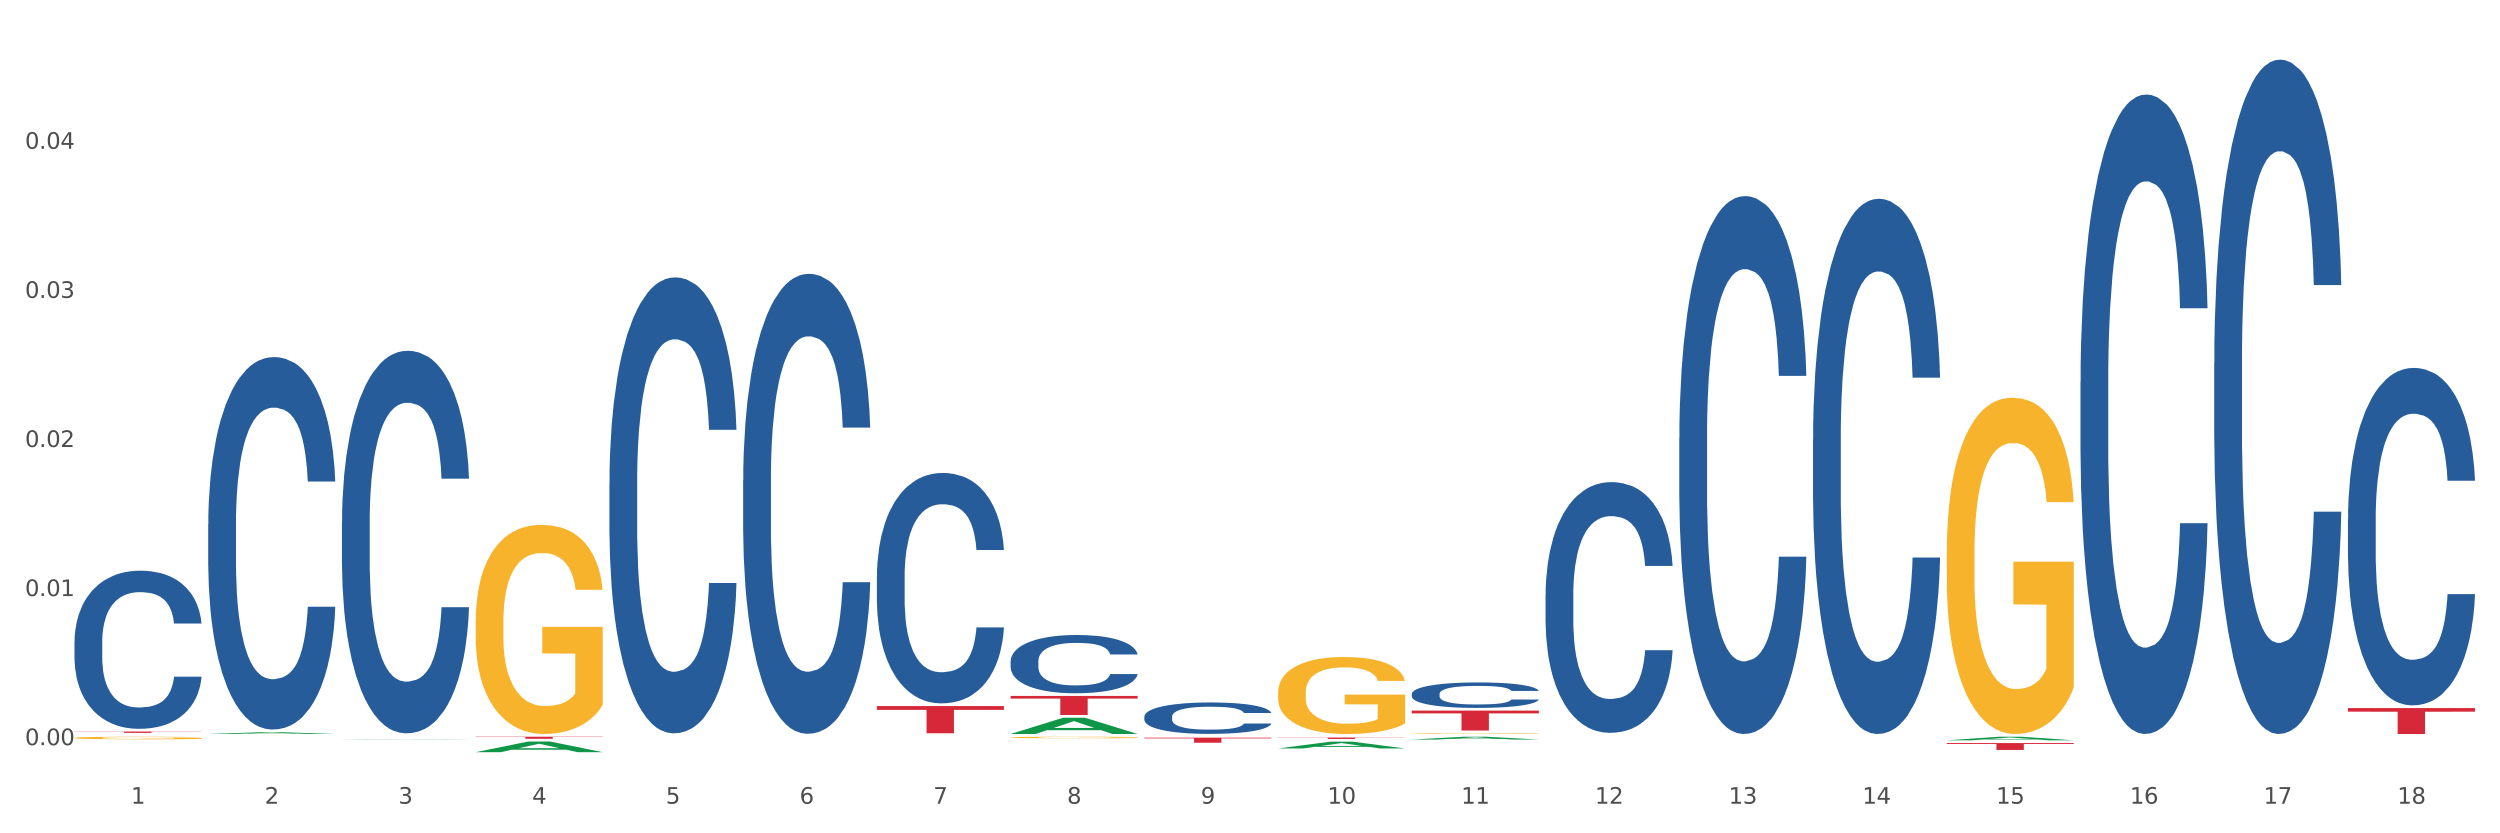 <?xml version="1.0" encoding="utf-8" standalone="no"?>
<!DOCTYPE svg PUBLIC "-//W3C//DTD SVG 1.1//EN"
  "http://www.w3.org/Graphics/SVG/1.1/DTD/svg11.dtd">
<svg xmlns:xlink="http://www.w3.org/1999/xlink" width="1080pt" height="360pt" viewBox="0 0 1080 360" xmlns="http://www.w3.org/2000/svg" version="1.1">
 <rect x="0" y="0" width="1080" height="360" fill="#333333" stroke="none"/>
 <defs>
  <style type="text/css">*{stroke-linejoin: round; stroke-linecap: butt}</style>
 </defs>
 <g id="figure_1">
  <g id="patch_1">
   <path d="M 0 360 
L 1080 360 
L 1080 0 
L 0 0 
z
" style="fill: #ffffff; stroke: #ffffff; stroke-linejoin: miter"/>
  </g>
  <g id="axes_1">
   <g id="matplotlib.axis_1">
    <g id="xtick_1">
     <g id="text_1">
      <!-- 1 -->
      <g style="fill: #4d4d4d" transform="translate(56.563 347.204) scale(0.096 -0.096)">
       <defs>
        <path id="DejaVuSans-31" d="M 794 531 
L 1825 531 
L 1825 4091 
L 703 3866 
L 703 4441 
L 1819 4666 
L 2450 4666 
L 2450 531 
L 3481 531 
L 3481 0 
L 794 0 
L 794 531 
z
" transform="scale(0.016)"/>
       </defs>
       <use xlink:href="#DejaVuSans-31"/>
      </g>
     </g>
    </g>
    <g id="xtick_2">
     <g id="text_2">
      <!-- 2 -->
      <g style="fill: #4d4d4d" transform="translate(114.336 347.204) scale(0.096 -0.096)">
       <defs>
        <path id="DejaVuSans-32" d="M 1228 531 
L 3431 531 
L 3431 0 
L 469 0 
L 469 531 
Q 828 903 1448 1529 
Q 2069 2156 2228 2338 
Q 2531 2678 2651 2914 
Q 2772 3150 2772 3378 
Q 2772 3750 2511 3984 
Q 2250 4219 1831 4219 
Q 1534 4219 1204 4116 
Q 875 4013 500 3803 
L 500 4441 
Q 881 4594 1212 4672 
Q 1544 4750 1819 4750 
Q 2544 4750 2975 4387 
Q 3406 4025 3406 3419 
Q 3406 3131 3298 2873 
Q 3191 2616 2906 2266 
Q 2828 2175 2409 1742 
Q 1991 1309 1228 531 
z
" transform="scale(0.016)"/>
       </defs>
       <use xlink:href="#DejaVuSans-32"/>
      </g>
     </g>
    </g>
    <g id="xtick_3">
     <g id="text_3">
      <!-- 3 -->
      <g style="fill: #4d4d4d" transform="translate(172.109 347.204) scale(0.096 -0.096)">
       <defs>
        <path id="DejaVuSans-33" d="M 2597 2516 
Q 3050 2419 3304 2112 
Q 3559 1806 3559 1356 
Q 3559 666 3084 287 
Q 2609 -91 1734 -91 
Q 1441 -91 1130 -33 
Q 819 25 488 141 
L 488 750 
Q 750 597 1062 519 
Q 1375 441 1716 441 
Q 2309 441 2620 675 
Q 2931 909 2931 1356 
Q 2931 1769 2642 2001 
Q 2353 2234 1838 2234 
L 1294 2234 
L 1294 2753 
L 1863 2753 
Q 2328 2753 2575 2939 
Q 2822 3125 2822 3475 
Q 2822 3834 2567 4026 
Q 2313 4219 1838 4219 
Q 1578 4219 1281 4162 
Q 984 4106 628 3988 
L 628 4550 
Q 988 4650 1302 4700 
Q 1616 4750 1894 4750 
Q 2613 4750 3031 4423 
Q 3450 4097 3450 3541 
Q 3450 3153 3228 2886 
Q 3006 2619 2597 2516 
z
" transform="scale(0.016)"/>
       </defs>
       <use xlink:href="#DejaVuSans-33"/>
      </g>
     </g>
    </g>
    <g id="xtick_4">
     <g id="text_4">
      <!-- 4 -->
      <g style="fill: #4d4d4d" transform="translate(229.882 347.204) scale(0.096 -0.096)">
       <defs>
        <path id="DejaVuSans-34" d="M 2419 4116 
L 825 1625 
L 2419 1625 
L 2419 4116 
z
M 2253 4666 
L 3047 4666 
L 3047 1625 
L 3713 1625 
L 3713 1100 
L 3047 1100 
L 3047 0 
L 2419 0 
L 2419 1100 
L 313 1100 
L 313 1709 
L 2253 4666 
z
" transform="scale(0.016)"/>
       </defs>
       <use xlink:href="#DejaVuSans-34"/>
      </g>
     </g>
    </g>
    <g id="xtick_5">
     <g id="text_5">
      <!-- 5 -->
      <g style="fill: #4d4d4d" transform="translate(287.655 347.204) scale(0.096 -0.096)">
       <defs>
        <path id="DejaVuSans-35" d="M 691 4666 
L 3169 4666 
L 3169 4134 
L 1269 4134 
L 1269 2991 
Q 1406 3038 1543 3061 
Q 1681 3084 1819 3084 
Q 2600 3084 3056 2656 
Q 3513 2228 3513 1497 
Q 3513 744 3044 326 
Q 2575 -91 1722 -91 
Q 1428 -91 1123 -41 
Q 819 9 494 109 
L 494 744 
Q 775 591 1075 516 
Q 1375 441 1709 441 
Q 2250 441 2565 725 
Q 2881 1009 2881 1497 
Q 2881 1984 2565 2268 
Q 2250 2553 1709 2553 
Q 1456 2553 1204 2497 
Q 953 2441 691 2322 
L 691 4666 
z
" transform="scale(0.016)"/>
       </defs>
       <use xlink:href="#DejaVuSans-35"/>
      </g>
     </g>
    </g>
    <g id="xtick_6">
     <g id="text_6">
      <!-- 6 -->
      <g style="fill: #4d4d4d" transform="translate(345.428 347.204) scale(0.096 -0.096)">
       <defs>
        <path id="DejaVuSans-36" d="M 2113 2584 
Q 1688 2584 1439 2293 
Q 1191 2003 1191 1497 
Q 1191 994 1439 701 
Q 1688 409 2113 409 
Q 2538 409 2786 701 
Q 3034 994 3034 1497 
Q 3034 2003 2786 2293 
Q 2538 2584 2113 2584 
z
M 3366 4563 
L 3366 3988 
Q 3128 4100 2886 4159 
Q 2644 4219 2406 4219 
Q 1781 4219 1451 3797 
Q 1122 3375 1075 2522 
Q 1259 2794 1537 2939 
Q 1816 3084 2150 3084 
Q 2853 3084 3261 2657 
Q 3669 2231 3669 1497 
Q 3669 778 3244 343 
Q 2819 -91 2113 -91 
Q 1303 -91 875 529 
Q 447 1150 447 2328 
Q 447 3434 972 4092 
Q 1497 4750 2381 4750 
Q 2619 4750 2861 4703 
Q 3103 4656 3366 4563 
z
" transform="scale(0.016)"/>
       </defs>
       <use xlink:href="#DejaVuSans-36"/>
      </g>
     </g>
    </g>
    <g id="xtick_7">
     <g id="text_7">
      <!-- 7 -->
      <g style="fill: #4d4d4d" transform="translate(403.201 347.204) scale(0.096 -0.096)">
       <defs>
        <path id="DejaVuSans-37" d="M 525 4666 
L 3525 4666 
L 3525 4397 
L 1831 0 
L 1172 0 
L 2766 4134 
L 525 4134 
L 525 4666 
z
" transform="scale(0.016)"/>
       </defs>
       <use xlink:href="#DejaVuSans-37"/>
      </g>
     </g>
    </g>
    <g id="xtick_8">
     <g id="text_8">
      <!-- 8 -->
      <g style="fill: #4d4d4d" transform="translate(460.974 347.204) scale(0.096 -0.096)">
       <defs>
        <path id="DejaVuSans-38" d="M 2034 2216 
Q 1584 2216 1326 1975 
Q 1069 1734 1069 1313 
Q 1069 891 1326 650 
Q 1584 409 2034 409 
Q 2484 409 2743 651 
Q 3003 894 3003 1313 
Q 3003 1734 2745 1975 
Q 2488 2216 2034 2216 
z
M 1403 2484 
Q 997 2584 770 2862 
Q 544 3141 544 3541 
Q 544 4100 942 4425 
Q 1341 4750 2034 4750 
Q 2731 4750 3128 4425 
Q 3525 4100 3525 3541 
Q 3525 3141 3298 2862 
Q 3072 2584 2669 2484 
Q 3125 2378 3379 2068 
Q 3634 1759 3634 1313 
Q 3634 634 3220 271 
Q 2806 -91 2034 -91 
Q 1263 -91 848 271 
Q 434 634 434 1313 
Q 434 1759 690 2068 
Q 947 2378 1403 2484 
z
M 1172 3481 
Q 1172 3119 1398 2916 
Q 1625 2713 2034 2713 
Q 2441 2713 2670 2916 
Q 2900 3119 2900 3481 
Q 2900 3844 2670 4047 
Q 2441 4250 2034 4250 
Q 1625 4250 1398 4047 
Q 1172 3844 1172 3481 
z
" transform="scale(0.016)"/>
       </defs>
       <use xlink:href="#DejaVuSans-38"/>
      </g>
     </g>
    </g>
    <g id="xtick_9">
     <g id="text_9">
      <!-- 9 -->
      <g style="fill: #4d4d4d" transform="translate(518.747 347.204) scale(0.096 -0.096)">
       <defs>
        <path id="DejaVuSans-39" d="M 703 97 
L 703 672 
Q 941 559 1184 500 
Q 1428 441 1663 441 
Q 2288 441 2617 861 
Q 2947 1281 2994 2138 
Q 2813 1869 2534 1725 
Q 2256 1581 1919 1581 
Q 1219 1581 811 2004 
Q 403 2428 403 3163 
Q 403 3881 828 4315 
Q 1253 4750 1959 4750 
Q 2769 4750 3195 4129 
Q 3622 3509 3622 2328 
Q 3622 1225 3098 567 
Q 2575 -91 1691 -91 
Q 1453 -91 1209 -44 
Q 966 3 703 97 
z
M 1959 2075 
Q 2384 2075 2632 2365 
Q 2881 2656 2881 3163 
Q 2881 3666 2632 3958 
Q 2384 4250 1959 4250 
Q 1534 4250 1286 3958 
Q 1038 3666 1038 3163 
Q 1038 2656 1286 2365 
Q 1534 2075 1959 2075 
z
" transform="scale(0.016)"/>
       </defs>
       <use xlink:href="#DejaVuSans-39"/>
      </g>
     </g>
    </g>
    <g id="xtick_10">
     <g id="text_10">
      <!-- 10 -->
      <g style="fill: #4d4d4d" transform="translate(573.466 347.204) scale(0.096 -0.096)">
       <defs>
        <path id="DejaVuSans-30" d="M 2034 4250 
Q 1547 4250 1301 3770 
Q 1056 3291 1056 2328 
Q 1056 1369 1301 889 
Q 1547 409 2034 409 
Q 2525 409 2770 889 
Q 3016 1369 3016 2328 
Q 3016 3291 2770 3770 
Q 2525 4250 2034 4250 
z
M 2034 4750 
Q 2819 4750 3233 4129 
Q 3647 3509 3647 2328 
Q 3647 1150 3233 529 
Q 2819 -91 2034 -91 
Q 1250 -91 836 529 
Q 422 1150 422 2328 
Q 422 3509 836 4129 
Q 1250 4750 2034 4750 
z
" transform="scale(0.016)"/>
       </defs>
       <use xlink:href="#DejaVuSans-31"/>
       <use xlink:href="#DejaVuSans-30" transform="translate(63.623 0)"/>
      </g>
     </g>
    </g>
    <g id="xtick_11">
     <g id="text_11">
      <!-- 11 -->
      <g style="fill: #4d4d4d" transform="translate(631.239 347.204) scale(0.096 -0.096)">
       <use xlink:href="#DejaVuSans-31"/>
       <use xlink:href="#DejaVuSans-31" transform="translate(63.623 0)"/>
      </g>
     </g>
    </g>
    <g id="xtick_12">
     <g id="text_12">
      <!-- 12 -->
      <g style="fill: #4d4d4d" transform="translate(689.012 347.204) scale(0.096 -0.096)">
       <use xlink:href="#DejaVuSans-31"/>
       <use xlink:href="#DejaVuSans-32" transform="translate(63.623 0)"/>
      </g>
     </g>
    </g>
    <g id="xtick_13">
     <g id="text_13">
      <!-- 13 -->
      <g style="fill: #4d4d4d" transform="translate(746.785 347.204) scale(0.096 -0.096)">
       <use xlink:href="#DejaVuSans-31"/>
       <use xlink:href="#DejaVuSans-33" transform="translate(63.623 0)"/>
      </g>
     </g>
    </g>
    <g id="xtick_14">
     <g id="text_14">
      <!-- 14 -->
      <g style="fill: #4d4d4d" transform="translate(804.558 347.204) scale(0.096 -0.096)">
       <use xlink:href="#DejaVuSans-31"/>
       <use xlink:href="#DejaVuSans-34" transform="translate(63.623 0)"/>
      </g>
     </g>
    </g>
    <g id="xtick_15">
     <g id="text_15">
      <!-- 15 -->
      <g style="fill: #4d4d4d" transform="translate(862.331 347.204) scale(0.096 -0.096)">
       <use xlink:href="#DejaVuSans-31"/>
       <use xlink:href="#DejaVuSans-35" transform="translate(63.623 0)"/>
      </g>
     </g>
    </g>
    <g id="xtick_16">
     <g id="text_16">
      <!-- 16 -->
      <g style="fill: #4d4d4d" transform="translate(920.104 347.204) scale(0.096 -0.096)">
       <use xlink:href="#DejaVuSans-31"/>
       <use xlink:href="#DejaVuSans-36" transform="translate(63.623 0)"/>
      </g>
     </g>
    </g>
    <g id="xtick_17">
     <g id="text_17">
      <!-- 17 -->
      <g style="fill: #4d4d4d" transform="translate(977.877 347.204) scale(0.096 -0.096)">
       <use xlink:href="#DejaVuSans-31"/>
       <use xlink:href="#DejaVuSans-37" transform="translate(63.623 0)"/>
      </g>
     </g>
    </g>
    <g id="xtick_18">
     <g id="text_18">
      <!-- 18 -->
      <g style="fill: #4d4d4d" transform="translate(1035.65 347.204) scale(0.096 -0.096)">
       <use xlink:href="#DejaVuSans-31"/>
       <use xlink:href="#DejaVuSans-38" transform="translate(63.623 0)"/>
      </g>
     </g>
    </g>
    <g id="xtick_19"/>
    <g id="xtick_20"/>
    <g id="xtick_21"/>
    <g id="xtick_22"/>
    <g id="xtick_23"/>
    <g id="xtick_24"/>
    <g id="xtick_25"/>
    <g id="xtick_26"/>
    <g id="xtick_27"/>
    <g id="xtick_28"/>
    <g id="xtick_29"/>
    <g id="xtick_30"/>
    <g id="xtick_31"/>
    <g id="xtick_32"/>
    <g id="xtick_33"/>
    <g id="xtick_34"/>
    <g id="xtick_35"/>
   </g>
   <g id="matplotlib.axis_2">
    <g id="ytick_1">
     <g id="text_19">
      <!-- 0.00 -->
      <g style="fill: #4d4d4d" transform="translate(10.8 321.907) scale(0.096 -0.096)">
       <defs>
        <path id="DejaVuSans-2e" d="M 684 794 
L 1344 794 
L 1344 0 
L 684 0 
L 684 794 
z
" transform="scale(0.016)"/>
       </defs>
       <use xlink:href="#DejaVuSans-30"/>
       <use xlink:href="#DejaVuSans-2e" transform="translate(63.623 0)"/>
       <use xlink:href="#DejaVuSans-30" transform="translate(95.41 0)"/>
       <use xlink:href="#DejaVuSans-30" transform="translate(159.033 0)"/>
      </g>
     </g>
    </g>
    <g id="ytick_2">
     <g id="text_20">
      <!-- 0.01 -->
      <g style="fill: #4d4d4d" transform="translate(10.8 257.502) scale(0.096 -0.096)">
       <use xlink:href="#DejaVuSans-30"/>
       <use xlink:href="#DejaVuSans-2e" transform="translate(63.623 0)"/>
       <use xlink:href="#DejaVuSans-30" transform="translate(95.41 0)"/>
       <use xlink:href="#DejaVuSans-31" transform="translate(159.033 0)"/>
      </g>
     </g>
    </g>
    <g id="ytick_3">
     <g id="text_21">
      <!-- 0.02 -->
      <g style="fill: #4d4d4d" transform="translate(10.8 193.097) scale(0.096 -0.096)">
       <use xlink:href="#DejaVuSans-30"/>
       <use xlink:href="#DejaVuSans-2e" transform="translate(63.623 0)"/>
       <use xlink:href="#DejaVuSans-30" transform="translate(95.41 0)"/>
       <use xlink:href="#DejaVuSans-32" transform="translate(159.033 0)"/>
      </g>
     </g>
    </g>
    <g id="ytick_4">
     <g id="text_22">
      <!-- 0.03 -->
      <g style="fill: #4d4d4d" transform="translate(10.8 128.692) scale(0.096 -0.096)">
       <use xlink:href="#DejaVuSans-30"/>
       <use xlink:href="#DejaVuSans-2e" transform="translate(63.623 0)"/>
       <use xlink:href="#DejaVuSans-30" transform="translate(95.41 0)"/>
       <use xlink:href="#DejaVuSans-33" transform="translate(159.033 0)"/>
      </g>
     </g>
    </g>
    <g id="ytick_5">
     <g id="text_23">
      <!-- 0.04 -->
      <g style="fill: #4d4d4d" transform="translate(10.8 64.286) scale(0.096 -0.096)">
       <use xlink:href="#DejaVuSans-30"/>
       <use xlink:href="#DejaVuSans-2e" transform="translate(63.623 0)"/>
       <use xlink:href="#DejaVuSans-30" transform="translate(95.41 0)"/>
       <use xlink:href="#DejaVuSans-34" transform="translate(159.033 0)"/>
      </g>
     </g>
    </g>
    <g id="ytick_6"/>
    <g id="ytick_7"/>
    <g id="ytick_8"/>
    <g id="ytick_9"/>
    <g id="ytick_10"/>
   </g>
   <g id="PolyCollection_1">
    <path d="M 89.948 317.088 
L 90.005 317.088 
L 112.637 316.322 
L 122.03 316.321 
L 144.832 317.09 
L 133.969 317.09 
L 129.046 316.911 
L 105.678 316.911 
L 105.508 316.914 
L 100.755 317.09 
L 89.948 317.09 
L 89.948 317.088 
L 108.62 316.804 
L 126.104 316.803 
L 117.447 316.485 
L 117.334 316.484 
L 117.22 316.486 
L 108.563 316.803 
L 108.62 316.804 
L 89.948 317.088 
z
" clip-path="url(#pb76523ddc0)" style="fill: #109648"/>
    <path d="M 378.813 305.021 
L 433.697 305.021 
L 433.697 306.652 
L 412.108 306.663 
L 412.108 316.76 
L 400.272 316.76 
L 400.272 306.663 
L 378.813 306.652 
L 378.813 305.032 
L 378.813 305.021 
z
" clip-path="url(#pb76523ddc0)" style="fill: #d62839"/>
    <path d="M 436.586 300.655 
L 491.47 300.655 
L 491.47 301.798 
L 469.881 301.806 
L 469.881 308.879 
L 458.045 308.879 
L 458.045 301.806 
L 436.586 301.798 
L 436.586 300.663 
L 436.586 300.655 
z
" clip-path="url(#pb76523ddc0)" style="fill: #d62839"/>
    <path d="M 494.359 318.669 
L 549.243 318.669 
L 549.243 318.975 
L 527.654 318.977 
L 527.654 320.867 
L 515.818 320.867 
L 515.818 318.977 
L 494.359 318.975 
L 494.359 318.672 
L 494.359 318.669 
z
" clip-path="url(#pb76523ddc0)" style="fill: #d62839"/>
    <path d="M 552.132 318.613 
L 607.016 318.613 
L 607.016 318.697 
L 585.427 318.698 
L 585.427 319.221 
L 573.591 319.221 
L 573.591 318.698 
L 552.132 318.697 
L 552.132 318.614 
L 552.132 318.613 
z
" clip-path="url(#pb76523ddc0)" style="fill: #d62839"/>
    <path d="M 609.905 306.985 
L 664.789 306.985 
L 664.789 308.182 
L 643.2 308.19 
L 643.2 315.603 
L 631.364 315.603 
L 631.364 308.19 
L 609.905 308.182 
L 609.905 306.993 
L 609.905 306.985 
z
" clip-path="url(#pb76523ddc0)" style="fill: #d62839"/>
    <path d="M 840.997 320.994 
L 895.881 320.994 
L 895.881 321.406 
L 874.291 321.409 
L 874.291 323.957 
L 862.456 323.957 
L 862.456 321.409 
L 840.997 321.406 
L 840.997 320.997 
L 840.997 320.994 
z
" clip-path="url(#pb76523ddc0)" style="fill: #d62839"/>
    <path d="M 1014.316 305.893 
L 1069.2 305.893 
L 1069.2 307.449 
L 1047.61 307.46 
L 1047.61 317.09 
L 1035.775 317.09 
L 1035.775 307.46 
L 1014.316 307.449 
L 1014.316 305.904 
L 1014.316 305.893 
z
" clip-path="url(#pb76523ddc0)" style="fill: #d62839"/>
    <path d="M 494.359 309.565 
L 494.424 309.552 
L 494.424 309.205 
L 494.618 308.735 
L 495.332 307.868 
L 496.24 307.212 
L 497.797 306.444 
L 498.641 306.122 
L 499.743 305.763 
L 502.014 305.181 
L 504.609 304.685 
L 506.426 304.413 
L 507.788 304.239 
L 510.837 303.93 
L 512.589 303.794 
L 514.405 303.682 
L 515.962 303.608 
L 518.557 303.521 
L 520.633 303.484 
L 523.034 303.472 
L 525.045 303.484 
L 527.705 303.533 
L 531.597 303.682 
L 533.089 303.769 
L 535.1 303.917 
L 537.176 304.116 
L 538.863 304.314 
L 540.809 304.599 
L 542.821 304.97 
L 544.767 305.441 
L 546.129 305.874 
L 547.232 306.332 
L 548.205 306.89 
L 548.919 307.496 
L 549.243 308.004 
L 537.371 308.004 
L 537.047 307.546 
L 536.398 307.051 
L 535.749 306.716 
L 535.036 306.444 
L 533.933 306.134 
L 532.96 305.936 
L 531.338 305.701 
L 529.846 305.552 
L 528.613 305.465 
L 527.121 305.391 
L 523.942 305.317 
L 521.671 305.317 
L 520.244 305.342 
L 518.492 305.403 
L 517 305.49 
L 515.249 305.639 
L 513.886 305.8 
L 512.524 306.01 
L 511.745 306.159 
L 510.578 306.431 
L 509.799 306.654 
L 508.761 307.038 
L 508.177 307.311 
L 507.139 308.017 
L 506.685 308.537 
L 506.49 308.896 
L 506.361 309.292 
L 506.361 311.224 
L 506.75 312.091 
L 507.074 312.463 
L 507.593 312.884 
L 508.566 313.428 
L 509.994 313.961 
L 511.486 314.345 
L 512.718 314.58 
L 513.886 314.754 
L 515.054 314.89 
L 516.481 315.014 
L 517.649 315.088 
L 519.401 315.162 
L 521.477 315.199 
L 523.099 315.199 
L 526.407 315.138 
L 527.899 315.076 
L 529.327 314.989 
L 530.884 314.853 
L 532.116 314.704 
L 532.83 314.593 
L 533.998 314.357 
L 534.906 314.11 
L 535.684 313.825 
L 536.203 313.577 
L 536.787 313.206 
L 537.241 312.785 
L 537.371 312.562 
L 549.243 312.562 
L 548.984 313.007 
L 548.53 313.441 
L 547.621 314.023 
L 546.908 314.357 
L 545.805 314.766 
L 544.637 315.113 
L 543.015 315.497 
L 541.523 315.782 
L 539.966 316.029 
L 538.279 316.252 
L 535.23 316.562 
L 534.127 316.648 
L 531.792 316.797 
L 529.975 316.884 
L 527.315 316.97 
L 524.591 317.02 
L 521.736 317.032 
L 519.206 317.008 
L 516.416 316.933 
L 514.665 316.859 
L 512.718 316.747 
L 510.448 316.574 
L 508.307 316.364 
L 506.296 316.116 
L 504.414 315.831 
L 502.663 315.509 
L 500.392 314.977 
L 498.705 314.456 
L 497.473 313.973 
L 496.629 313.565 
L 495.786 313.045 
L 495.332 312.685 
L 494.618 311.819 
L 494.359 311.014 
L 494.359 309.565 
z
" clip-path="url(#pb76523ddc0)" style="fill: #255c99"/>
    <path d="M 32.175 277.229 
L 32.24 277.166 
L 32.24 275.419 
L 32.434 273.048 
L 33.148 268.68 
L 34.056 265.373 
L 35.613 261.504 
L 36.457 259.882 
L 37.56 258.072 
L 39.83 255.14 
L 42.425 252.644 
L 44.242 251.271 
L 45.604 250.397 
L 48.653 248.837 
L 50.405 248.151 
L 52.221 247.589 
L 53.778 247.215 
L 56.373 246.778 
L 58.449 246.591 
L 60.85 246.529 
L 62.861 246.591 
L 65.521 246.841 
L 69.413 247.589 
L 70.905 248.026 
L 72.917 248.775 
L 74.993 249.773 
L 76.679 250.772 
L 78.626 252.207 
L 80.637 254.079 
L 82.583 256.45 
L 83.945 258.634 
L 85.048 260.943 
L 86.021 263.751 
L 86.735 266.808 
L 87.059 269.366 
L 75.187 269.366 
L 74.863 267.058 
L 74.214 264.562 
L 73.565 262.877 
L 72.852 261.504 
L 71.749 259.944 
L 70.776 258.946 
L 69.154 257.76 
L 67.662 257.012 
L 66.429 256.575 
L 64.937 256.2 
L 61.758 255.826 
L 59.487 255.826 
L 58.06 255.951 
L 56.309 256.263 
L 54.816 256.7 
L 53.065 257.448 
L 51.702 258.26 
L 50.34 259.32 
L 49.562 260.069 
L 48.394 261.442 
L 47.615 262.565 
L 46.577 264.499 
L 45.993 265.872 
L 44.955 269.429 
L 44.501 272.05 
L 44.307 273.859 
L 44.177 275.856 
L 44.177 285.59 
L 44.566 289.958 
L 44.891 291.83 
L 45.41 293.951 
L 46.383 296.697 
L 47.81 299.38 
L 49.302 301.314 
L 50.535 302.5 
L 51.702 303.374 
L 52.87 304.06 
L 54.297 304.684 
L 55.465 305.058 
L 57.217 305.433 
L 59.293 305.62 
L 60.915 305.62 
L 64.223 305.308 
L 65.715 304.996 
L 67.143 304.559 
L 68.7 303.873 
L 69.932 303.124 
L 70.646 302.562 
L 71.814 301.377 
L 72.722 300.129 
L 73.5 298.694 
L 74.019 297.446 
L 74.603 295.574 
L 75.057 293.452 
L 75.187 292.329 
L 87.059 292.329 
L 86.8 294.575 
L 86.346 296.759 
L 85.437 299.692 
L 84.724 301.377 
L 83.621 303.436 
L 82.453 305.183 
L 80.831 307.118 
L 79.339 308.553 
L 77.782 309.801 
L 76.095 310.924 
L 73.046 312.484 
L 71.943 312.921 
L 69.608 313.669 
L 67.791 314.106 
L 65.132 314.543 
L 62.407 314.793 
L 59.552 314.855 
L 57.022 314.73 
L 54.233 314.356 
L 52.481 313.981 
L 50.535 313.42 
L 48.264 312.546 
L 46.123 311.485 
L 44.112 310.237 
L 42.231 308.802 
L 40.479 307.18 
L 38.208 304.497 
L 36.522 301.876 
L 35.289 299.443 
L 34.446 297.383 
L 33.602 294.763 
L 33.148 292.953 
L 32.434 288.585 
L 32.175 284.529 
L 32.175 277.229 
z
" clip-path="url(#pb76523ddc0)" style="fill: #255c99"/>
    <path d="M 89.948 226.547 
L 90.013 226.4 
L 90.013 222.286 
L 90.207 216.702 
L 90.921 206.416 
L 91.829 198.628 
L 93.386 189.518 
L 94.23 185.698 
L 95.333 181.437 
L 97.603 174.53 
L 100.198 168.653 
L 102.015 165.42 
L 103.377 163.363 
L 106.426 159.69 
L 108.178 158.073 
L 109.994 156.751 
L 111.551 155.869 
L 114.146 154.841 
L 116.222 154.4 
L 118.623 154.253 
L 120.634 154.4 
L 123.294 154.988 
L 127.186 156.751 
L 128.678 157.779 
L 130.69 159.543 
L 132.766 161.894 
L 134.452 164.245 
L 136.399 167.624 
L 138.41 172.032 
L 140.356 177.616 
L 141.718 182.759 
L 142.821 188.196 
L 143.794 194.808 
L 144.508 202.008 
L 144.832 208.033 
L 132.96 208.033 
L 132.636 202.596 
L 131.987 196.718 
L 131.338 192.751 
L 130.625 189.518 
L 129.522 185.845 
L 128.549 183.494 
L 126.927 180.702 
L 125.435 178.939 
L 124.202 177.91 
L 122.71 177.028 
L 119.531 176.147 
L 117.26 176.147 
L 115.833 176.441 
L 114.082 177.175 
L 112.589 178.204 
L 110.838 179.967 
L 109.475 181.877 
L 108.113 184.375 
L 107.335 186.139 
L 106.167 189.371 
L 105.388 192.016 
L 104.35 196.571 
L 103.766 199.804 
L 102.728 208.179 
L 102.274 214.351 
L 102.08 218.612 
L 101.95 223.314 
L 101.95 246.237 
L 102.339 256.522 
L 102.663 260.931 
L 103.183 265.927 
L 104.156 272.392 
L 105.583 278.71 
L 107.075 283.265 
L 108.308 286.057 
L 109.475 288.114 
L 110.643 289.731 
L 112.07 291.2 
L 113.238 292.082 
L 114.99 292.963 
L 117.066 293.404 
L 118.688 293.404 
L 121.996 292.669 
L 123.488 291.935 
L 124.916 290.906 
L 126.473 289.29 
L 127.705 287.527 
L 128.419 286.204 
L 129.587 283.412 
L 130.495 280.474 
L 131.273 277.094 
L 131.792 274.155 
L 132.376 269.747 
L 132.83 264.751 
L 132.96 262.106 
L 144.832 262.106 
L 144.573 267.396 
L 144.119 272.539 
L 143.21 279.445 
L 142.497 283.412 
L 141.394 288.261 
L 140.226 292.376 
L 138.604 296.931 
L 137.112 300.31 
L 135.555 303.249 
L 133.868 305.894 
L 130.819 309.567 
L 129.716 310.596 
L 127.381 312.359 
L 125.564 313.388 
L 122.905 314.416 
L 120.18 315.004 
L 117.325 315.151 
L 114.795 314.857 
L 112.006 313.976 
L 110.254 313.094 
L 108.308 311.772 
L 106.037 309.714 
L 103.896 307.216 
L 101.885 304.278 
L 100.004 300.898 
L 98.252 297.078 
L 95.981 290.759 
L 94.295 284.588 
L 93.062 278.857 
L 92.219 274.008 
L 91.375 267.837 
L 90.921 263.576 
L 90.207 253.29 
L 89.948 243.739 
L 89.948 226.547 
z
" clip-path="url(#pb76523ddc0)" style="fill: #255c99"/>
    <path d="M 205.494 318.263 
L 260.378 318.263 
L 260.378 318.387 
L 238.789 318.388 
L 238.789 319.157 
L 226.953 319.157 
L 226.953 318.388 
L 205.494 318.387 
L 205.494 318.264 
L 205.494 318.263 
z
" clip-path="url(#pb76523ddc0)" style="fill: #d62839"/>
    <path d="M 147.721 225.79 
L 147.786 225.639 
L 147.786 221.414 
L 147.98 215.679 
L 148.694 205.115 
L 149.602 197.117 
L 151.159 187.76 
L 152.003 183.836 
L 153.106 179.46 
L 155.376 172.367 
L 157.971 166.33 
L 159.788 163.01 
L 161.15 160.898 
L 164.199 157.125 
L 165.951 155.465 
L 167.767 154.106 
L 169.324 153.201 
L 171.919 152.145 
L 173.995 151.692 
L 176.396 151.541 
L 178.407 151.692 
L 181.067 152.296 
L 184.959 154.106 
L 186.451 155.163 
L 188.463 156.974 
L 190.539 159.388 
L 192.225 161.803 
L 194.172 165.274 
L 196.183 169.801 
L 198.129 175.536 
L 199.491 180.818 
L 200.594 186.402 
L 201.567 193.193 
L 202.281 200.588 
L 202.605 206.775 
L 190.733 206.775 
L 190.409 201.191 
L 189.76 195.155 
L 189.111 191.08 
L 188.398 187.76 
L 187.295 183.987 
L 186.322 181.573 
L 184.7 178.705 
L 183.208 176.894 
L 181.975 175.838 
L 180.483 174.933 
L 177.304 174.027 
L 175.033 174.027 
L 173.606 174.329 
L 171.854 175.083 
L 170.362 176.14 
L 168.611 177.951 
L 167.248 179.913 
L 165.886 182.478 
L 165.107 184.289 
L 163.94 187.609 
L 163.161 190.326 
L 162.123 195.004 
L 161.539 198.324 
L 160.501 206.926 
L 160.047 213.265 
L 159.853 217.641 
L 159.723 222.47 
L 159.723 246.013 
L 160.112 256.577 
L 160.436 261.104 
L 160.955 266.235 
L 161.929 272.875 
L 163.356 279.365 
L 164.848 284.043 
L 166.081 286.91 
L 167.248 289.023 
L 168.416 290.683 
L 169.843 292.192 
L 171.011 293.098 
L 172.763 294.003 
L 174.839 294.456 
L 176.461 294.456 
L 179.769 293.701 
L 181.261 292.947 
L 182.689 291.891 
L 184.246 290.23 
L 185.478 288.42 
L 186.192 287.061 
L 187.36 284.194 
L 188.268 281.176 
L 189.046 277.705 
L 189.565 274.686 
L 190.149 270.159 
L 190.603 265.028 
L 190.733 262.311 
L 202.605 262.311 
L 202.346 267.744 
L 201.892 273.026 
L 200.983 280.119 
L 200.27 284.194 
L 199.167 289.174 
L 197.999 293.4 
L 196.377 298.078 
L 194.885 301.549 
L 193.328 304.567 
L 191.641 307.284 
L 188.592 311.057 
L 187.489 312.113 
L 185.154 313.924 
L 183.337 314.98 
L 180.678 316.037 
L 177.953 316.64 
L 175.098 316.791 
L 172.568 316.489 
L 169.778 315.584 
L 168.027 314.678 
L 166.081 313.32 
L 163.81 311.207 
L 161.669 308.642 
L 159.658 305.624 
L 157.777 302.153 
L 156.025 298.229 
L 153.754 291.74 
L 152.068 285.401 
L 150.835 279.516 
L 149.992 274.535 
L 149.148 268.197 
L 148.694 263.821 
L 147.98 253.257 
L 147.721 243.447 
L 147.721 225.79 
z
" clip-path="url(#pb76523ddc0)" style="fill: #255c99"/>
    <path d="M 263.267 208.336 
L 263.332 208.156 
L 263.332 203.119 
L 263.526 196.283 
L 264.24 183.69 
L 265.148 174.156 
L 266.705 163.002 
L 267.549 158.325 
L 268.652 153.108 
L 270.922 144.653 
L 273.517 137.457 
L 275.334 133.499 
L 276.696 130.981 
L 279.745 126.483 
L 281.497 124.505 
L 283.313 122.886 
L 284.87 121.806 
L 287.465 120.547 
L 289.541 120.007 
L 291.942 119.827 
L 293.953 120.007 
L 296.613 120.727 
L 300.505 122.886 
L 301.997 124.145 
L 304.008 126.304 
L 306.084 129.182 
L 307.771 132.06 
L 309.717 136.198 
L 311.729 141.595 
L 313.675 148.431 
L 315.037 154.727 
L 316.14 161.383 
L 317.113 169.478 
L 317.827 178.293 
L 318.151 185.669 
L 306.279 185.669 
L 305.955 179.013 
L 305.306 171.817 
L 304.657 166.96 
L 303.944 163.002 
L 302.841 158.505 
L 301.868 155.626 
L 300.246 152.208 
L 298.754 150.05 
L 297.521 148.79 
L 296.029 147.711 
L 292.85 146.632 
L 290.579 146.632 
L 289.152 146.991 
L 287.4 147.891 
L 285.908 149.15 
L 284.157 151.309 
L 282.794 153.648 
L 281.432 156.706 
L 280.653 158.864 
L 279.486 162.822 
L 278.707 166.06 
L 277.669 171.637 
L 277.085 175.595 
L 276.047 185.849 
L 275.593 193.404 
L 275.399 198.621 
L 275.269 204.378 
L 275.269 232.441 
L 275.658 245.034 
L 275.982 250.431 
L 276.501 256.547 
L 277.475 264.463 
L 278.902 272.198 
L 280.394 277.775 
L 281.627 281.193 
L 282.794 283.711 
L 283.962 285.69 
L 285.389 287.489 
L 286.557 288.569 
L 288.309 289.648 
L 290.385 290.188 
L 292.007 290.188 
L 295.315 289.288 
L 296.807 288.389 
L 298.235 287.129 
L 299.792 285.151 
L 301.024 282.992 
L 301.738 281.373 
L 302.906 277.955 
L 303.814 274.357 
L 304.592 270.219 
L 305.111 266.621 
L 305.695 261.225 
L 306.149 255.108 
L 306.279 251.87 
L 318.151 251.87 
L 317.892 258.346 
L 317.438 264.643 
L 316.529 273.098 
L 315.816 277.955 
L 314.713 283.891 
L 313.545 288.928 
L 311.923 294.505 
L 310.431 298.643 
L 308.874 302.241 
L 307.187 305.479 
L 304.138 309.976 
L 303.035 311.235 
L 300.7 313.394 
L 298.883 314.653 
L 296.223 315.912 
L 293.499 316.632 
L 290.644 316.812 
L 288.114 316.452 
L 285.324 315.373 
L 283.573 314.293 
L 281.627 312.674 
L 279.356 310.156 
L 277.215 307.098 
L 275.204 303.5 
L 273.323 299.362 
L 271.571 294.685 
L 269.3 286.949 
L 267.614 279.394 
L 266.381 272.378 
L 265.538 266.441 
L 264.694 258.886 
L 264.24 253.669 
L 263.526 241.076 
L 263.267 229.383 
L 263.267 208.336 
z
" clip-path="url(#pb76523ddc0)" style="fill: #255c99"/>
    <path d="M 321.04 207.584 
L 321.105 207.403 
L 321.105 202.322 
L 321.299 195.426 
L 322.013 182.723 
L 322.921 173.105 
L 324.478 161.854 
L 325.322 157.135 
L 326.425 151.873 
L 328.695 143.344 
L 331.29 136.085 
L 333.107 132.092 
L 334.469 129.552 
L 337.518 125.015 
L 339.27 123.019 
L 341.086 121.386 
L 342.643 120.297 
L 345.238 119.027 
L 347.314 118.482 
L 349.715 118.301 
L 351.726 118.482 
L 354.386 119.208 
L 358.278 121.386 
L 359.77 122.656 
L 361.781 124.834 
L 363.857 127.737 
L 365.544 130.641 
L 367.49 134.815 
L 369.502 140.259 
L 371.448 147.155 
L 372.81 153.506 
L 373.913 160.22 
L 374.886 168.387 
L 375.6 177.279 
L 375.924 184.719 
L 364.052 184.719 
L 363.728 178.005 
L 363.079 170.746 
L 362.43 165.846 
L 361.717 161.854 
L 360.614 157.317 
L 359.641 154.413 
L 358.019 150.965 
L 356.527 148.788 
L 355.294 147.518 
L 353.802 146.429 
L 350.623 145.34 
L 348.352 145.34 
L 346.925 145.703 
L 345.173 146.61 
L 343.681 147.88 
L 341.93 150.058 
L 340.567 152.417 
L 339.205 155.502 
L 338.426 157.68 
L 337.259 161.672 
L 336.48 164.939 
L 335.442 170.564 
L 334.858 174.557 
L 333.82 184.901 
L 333.366 192.522 
L 333.172 197.785 
L 333.042 203.592 
L 333.042 231.902 
L 333.431 244.604 
L 333.755 250.049 
L 334.274 256.219 
L 335.248 264.203 
L 336.675 272.007 
L 338.167 277.632 
L 339.4 281.08 
L 340.567 283.621 
L 341.735 285.617 
L 343.162 287.432 
L 344.33 288.52 
L 346.082 289.609 
L 348.158 290.154 
L 349.78 290.154 
L 353.088 289.246 
L 354.58 288.339 
L 356.008 287.069 
L 357.565 285.073 
L 358.797 282.895 
L 359.511 281.262 
L 360.679 277.814 
L 361.587 274.184 
L 362.365 270.01 
L 362.884 266.381 
L 363.468 260.937 
L 363.922 254.767 
L 364.052 251.5 
L 375.924 251.5 
L 375.665 258.033 
L 375.211 264.385 
L 374.302 272.914 
L 373.589 277.814 
L 372.486 283.802 
L 371.318 288.883 
L 369.696 294.509 
L 368.204 298.683 
L 366.647 302.312 
L 364.96 305.579 
L 361.911 310.116 
L 360.808 311.386 
L 358.473 313.563 
L 356.656 314.834 
L 353.996 316.104 
L 351.272 316.83 
L 348.417 317.011 
L 345.887 316.648 
L 343.097 315.56 
L 341.346 314.471 
L 339.4 312.838 
L 337.129 310.297 
L 334.988 307.212 
L 332.977 303.583 
L 331.096 299.409 
L 329.344 294.69 
L 327.073 286.887 
L 325.387 279.265 
L 324.154 272.188 
L 323.311 266.2 
L 322.467 258.578 
L 322.013 253.315 
L 321.299 240.612 
L 321.04 228.817 
L 321.04 207.584 
z
" clip-path="url(#pb76523ddc0)" style="fill: #255c99"/>
    <path d="M 378.813 249.039 
L 378.878 248.948 
L 378.878 246.403 
L 379.072 242.949 
L 379.786 236.586 
L 380.694 231.769 
L 382.251 226.133 
L 383.095 223.77 
L 384.198 221.134 
L 386.468 216.862 
L 389.063 213.226 
L 390.88 211.226 
L 392.242 209.953 
L 395.291 207.681 
L 397.043 206.681 
L 398.859 205.863 
L 400.416 205.318 
L 403.011 204.681 
L 405.087 204.409 
L 407.488 204.318 
L 409.499 204.409 
L 412.159 204.772 
L 416.051 205.863 
L 417.543 206.499 
L 419.554 207.59 
L 421.63 209.044 
L 423.317 210.499 
L 425.263 212.589 
L 427.275 215.316 
L 429.221 218.77 
L 430.583 221.952 
L 431.686 225.315 
L 432.659 229.405 
L 433.373 233.859 
L 433.697 237.586 
L 421.825 237.586 
L 421.501 234.223 
L 420.852 230.587 
L 420.203 228.133 
L 419.49 226.133 
L 418.387 223.861 
L 417.414 222.406 
L 415.792 220.679 
L 414.3 219.589 
L 413.067 218.952 
L 411.575 218.407 
L 408.396 217.862 
L 406.125 217.862 
L 404.698 218.043 
L 402.946 218.498 
L 401.454 219.134 
L 399.703 220.225 
L 398.34 221.407 
L 396.978 222.952 
L 396.199 224.043 
L 395.032 226.042 
L 394.253 227.678 
L 393.215 230.496 
L 392.631 232.496 
L 391.593 237.677 
L 391.139 241.495 
L 390.945 244.131 
L 390.815 247.04 
L 390.815 261.22 
L 391.204 267.582 
L 391.528 270.309 
L 392.047 273.4 
L 393.021 277.399 
L 394.448 281.308 
L 395.94 284.126 
L 397.173 285.853 
L 398.34 287.125 
L 399.508 288.125 
L 400.935 289.034 
L 402.103 289.58 
L 403.855 290.125 
L 405.931 290.398 
L 407.553 290.398 
L 410.861 289.943 
L 412.353 289.489 
L 413.781 288.852 
L 415.338 287.853 
L 416.57 286.762 
L 417.284 285.944 
L 418.452 284.217 
L 419.36 282.399 
L 420.138 280.308 
L 420.657 278.49 
L 421.241 275.763 
L 421.695 272.673 
L 421.825 271.037 
L 433.697 271.037 
L 433.438 274.309 
L 432.984 277.49 
L 432.075 281.762 
L 431.362 284.217 
L 430.259 287.216 
L 429.091 289.761 
L 427.469 292.579 
L 425.977 294.67 
L 424.42 296.488 
L 422.733 298.124 
L 419.684 300.396 
L 418.581 301.033 
L 416.246 302.124 
L 414.429 302.76 
L 411.769 303.396 
L 409.045 303.76 
L 406.19 303.851 
L 403.66 303.669 
L 400.87 303.123 
L 399.119 302.578 
L 397.173 301.76 
L 394.902 300.487 
L 392.761 298.942 
L 390.75 297.124 
L 388.869 295.034 
L 387.117 292.67 
L 384.846 288.762 
L 383.16 284.944 
L 381.927 281.399 
L 381.084 278.399 
L 380.24 274.582 
L 379.786 271.946 
L 379.072 265.583 
L 378.813 259.674 
L 378.813 249.039 
z
" clip-path="url(#pb76523ddc0)" style="fill: #255c99"/>
    <path d="M 1014.316 224.442 
L 1014.381 224.309 
L 1014.381 220.581 
L 1014.575 215.522 
L 1015.289 206.202 
L 1016.197 199.146 
L 1017.754 190.892 
L 1018.597 187.43 
L 1019.7 183.569 
L 1021.971 177.312 
L 1024.566 171.986 
L 1026.382 169.057 
L 1027.745 167.194 
L 1030.794 163.865 
L 1032.546 162.401 
L 1034.362 161.202 
L 1035.919 160.404 
L 1038.514 159.472 
L 1040.59 159.072 
L 1042.99 158.939 
L 1045.002 159.072 
L 1047.661 159.605 
L 1051.554 161.202 
L 1053.046 162.134 
L 1055.057 163.732 
L 1057.133 165.862 
L 1058.82 167.992 
L 1060.766 171.054 
L 1062.777 175.049 
L 1064.724 180.108 
L 1066.086 184.767 
L 1067.189 189.694 
L 1068.162 195.685 
L 1068.876 202.208 
L 1069.2 207.667 
L 1057.328 207.667 
L 1057.003 202.741 
L 1056.355 197.415 
L 1055.706 193.821 
L 1054.992 190.892 
L 1053.889 187.563 
L 1052.916 185.433 
L 1051.294 182.904 
L 1049.802 181.306 
L 1048.57 180.374 
L 1047.078 179.575 
L 1043.899 178.776 
L 1041.628 178.776 
L 1040.201 179.043 
L 1038.449 179.708 
L 1036.957 180.64 
L 1035.205 182.238 
L 1033.843 183.969 
L 1032.481 186.232 
L 1031.702 187.83 
L 1030.534 190.759 
L 1029.756 193.155 
L 1028.718 197.282 
L 1028.134 200.211 
L 1027.096 207.8 
L 1026.642 213.392 
L 1026.447 217.253 
L 1026.318 221.513 
L 1026.318 242.282 
L 1026.707 251.602 
L 1027.031 255.596 
L 1027.55 260.123 
L 1028.523 265.981 
L 1029.951 271.705 
L 1031.443 275.833 
L 1032.675 278.362 
L 1033.843 280.226 
L 1035.011 281.691 
L 1036.438 283.022 
L 1037.606 283.821 
L 1039.357 284.62 
L 1041.433 285.019 
L 1043.055 285.019 
L 1046.364 284.353 
L 1047.856 283.688 
L 1049.283 282.756 
L 1050.84 281.291 
L 1052.073 279.694 
L 1052.787 278.495 
L 1053.954 275.966 
L 1054.863 273.303 
L 1055.641 270.241 
L 1056.16 267.578 
L 1056.744 263.584 
L 1057.198 259.057 
L 1057.328 256.661 
L 1069.2 256.661 
L 1068.94 261.454 
L 1068.486 266.114 
L 1067.578 272.371 
L 1066.864 275.966 
L 1065.762 280.359 
L 1064.594 284.087 
L 1062.972 288.214 
L 1061.48 291.276 
L 1059.923 293.939 
L 1058.236 296.336 
L 1055.187 299.664 
L 1054.084 300.596 
L 1051.749 302.194 
L 1049.932 303.126 
L 1047.272 304.057 
L 1044.547 304.59 
L 1041.693 304.723 
L 1039.163 304.457 
L 1036.373 303.658 
L 1034.622 302.859 
L 1032.675 301.661 
L 1030.405 299.797 
L 1028.264 297.534 
L 1026.253 294.871 
L 1024.371 291.809 
L 1022.62 288.347 
L 1020.349 282.623 
L 1018.662 277.031 
L 1017.43 271.839 
L 1016.586 267.445 
L 1015.743 261.853 
L 1015.289 257.992 
L 1014.575 248.673 
L 1014.316 240.019 
L 1014.316 224.442 
z
" clip-path="url(#pb76523ddc0)" style="fill: #255c99"/>
    <path d="M 956.543 156.659 
L 956.608 156.393 
L 956.608 148.943 
L 956.802 138.833 
L 957.516 120.209 
L 958.424 106.108 
L 959.981 89.613 
L 960.824 82.695 
L 961.927 74.98 
L 964.198 62.475 
L 966.793 51.833 
L 968.609 45.98 
L 969.972 42.255 
L 973.021 35.604 
L 974.773 32.677 
L 976.589 30.282 
L 978.146 28.686 
L 980.741 26.824 
L 982.817 26.026 
L 985.217 25.759 
L 987.229 26.026 
L 989.888 27.09 
L 993.781 30.282 
L 995.273 32.145 
L 997.284 35.337 
L 999.36 39.594 
L 1001.047 43.851 
L 1002.993 49.971 
L 1005.004 57.952 
L 1006.951 68.062 
L 1008.313 77.374 
L 1009.416 87.218 
L 1010.389 99.191 
L 1011.103 112.227 
L 1011.427 123.136 
L 999.555 123.136 
L 999.231 113.292 
L 998.582 102.649 
L 997.933 95.466 
L 997.219 89.613 
L 996.116 82.961 
L 995.143 78.704 
L 993.521 73.649 
L 992.029 70.457 
L 990.797 68.594 
L 989.305 66.998 
L 986.126 65.402 
L 983.855 65.402 
L 982.428 65.934 
L 980.676 67.264 
L 979.184 69.126 
L 977.432 72.319 
L 976.07 75.778 
L 974.708 80.301 
L 973.929 83.493 
L 972.761 89.347 
L 971.983 94.136 
L 970.945 102.383 
L 970.361 108.237 
L 969.323 123.402 
L 968.869 134.576 
L 968.674 142.292 
L 968.545 150.805 
L 968.545 192.31 
L 968.934 210.934 
L 969.258 218.916 
L 969.777 227.961 
L 970.75 239.668 
L 972.178 251.108 
L 973.67 259.356 
L 974.902 264.411 
L 976.07 268.136 
L 977.238 271.062 
L 978.665 273.723 
L 979.833 275.319 
L 981.584 276.916 
L 983.66 277.714 
L 985.282 277.714 
L 988.591 276.383 
L 990.083 275.053 
L 991.51 273.191 
L 993.067 270.264 
L 994.3 267.071 
L 995.014 264.677 
L 996.181 259.622 
L 997.09 254.301 
L 997.868 248.182 
L 998.387 242.86 
L 998.971 234.879 
L 999.425 225.833 
L 999.555 221.044 
L 1011.427 221.044 
L 1011.168 230.622 
L 1010.713 239.934 
L 1009.805 252.438 
L 1009.092 259.622 
L 1007.989 268.402 
L 1006.821 275.851 
L 1005.199 284.099 
L 1003.707 290.218 
L 1002.15 295.539 
L 1000.463 300.328 
L 997.414 306.98 
L 996.311 308.842 
L 993.976 312.035 
L 992.159 313.897 
L 989.499 315.76 
L 986.774 316.824 
L 983.92 317.09 
L 981.39 316.558 
L 978.6 314.961 
L 976.849 313.365 
L 974.902 310.971 
L 972.632 307.246 
L 970.491 302.723 
L 968.48 297.402 
L 966.598 291.283 
L 964.847 284.365 
L 962.576 272.925 
L 960.889 261.75 
L 959.657 251.374 
L 958.813 242.594 
L 957.97 231.42 
L 957.516 223.705 
L 956.802 205.081 
L 956.543 187.787 
L 956.543 156.659 
z
" clip-path="url(#pb76523ddc0)" style="fill: #255c99"/>
    <path d="M 898.77 164.96 
L 898.835 164.707 
L 898.835 157.643 
L 899.029 148.056 
L 899.743 130.396 
L 900.651 117.025 
L 902.208 101.383 
L 903.051 94.823 
L 904.154 87.507 
L 906.425 75.649 
L 909.02 65.558 
L 910.836 60.007 
L 912.199 56.475 
L 915.248 50.168 
L 917 47.393 
L 918.816 45.122 
L 920.373 43.609 
L 922.968 41.843 
L 925.044 41.086 
L 927.444 40.833 
L 929.456 41.086 
L 932.116 42.095 
L 936.008 45.122 
L 937.5 46.888 
L 939.511 49.916 
L 941.587 53.952 
L 943.274 57.989 
L 945.22 63.792 
L 947.231 71.36 
L 949.178 80.947 
L 950.54 89.777 
L 951.643 99.112 
L 952.616 110.465 
L 953.33 122.827 
L 953.654 133.171 
L 941.782 133.171 
L 941.458 123.836 
L 940.809 113.745 
L 940.16 106.933 
L 939.446 101.383 
L 938.344 95.076 
L 937.37 91.039 
L 935.749 86.245 
L 934.256 83.218 
L 933.024 81.452 
L 931.532 79.938 
L 928.353 78.424 
L 926.082 78.424 
L 924.655 78.929 
L 922.903 80.19 
L 921.411 81.956 
L 919.659 84.984 
L 918.297 88.264 
L 916.935 92.553 
L 916.156 95.58 
L 914.988 101.13 
L 914.21 105.672 
L 913.172 113.493 
L 912.588 119.043 
L 911.55 133.423 
L 911.096 144.02 
L 910.901 151.336 
L 910.772 159.409 
L 910.772 198.766 
L 911.161 216.427 
L 911.485 223.995 
L 912.004 232.573 
L 912.977 243.674 
L 914.405 254.522 
L 915.897 262.343 
L 917.129 267.137 
L 918.297 270.669 
L 919.465 273.444 
L 920.892 275.967 
L 922.06 277.48 
L 923.811 278.994 
L 925.887 279.751 
L 927.509 279.751 
L 930.818 278.49 
L 932.31 277.228 
L 933.737 275.462 
L 935.294 272.687 
L 936.527 269.66 
L 937.241 267.389 
L 938.408 262.595 
L 939.317 257.55 
L 940.095 251.747 
L 940.614 246.701 
L 941.198 239.133 
L 941.652 230.555 
L 941.782 226.014 
L 953.654 226.014 
L 953.395 235.096 
L 952.94 243.926 
L 952.032 255.784 
L 951.319 262.595 
L 950.216 270.921 
L 949.048 277.985 
L 947.426 285.806 
L 945.934 291.609 
L 944.377 296.654 
L 942.69 301.196 
L 939.641 307.503 
L 938.538 309.269 
L 936.203 312.296 
L 934.386 314.062 
L 931.726 315.828 
L 929.002 316.838 
L 926.147 317.09 
L 923.617 316.585 
L 920.827 315.072 
L 919.076 313.558 
L 917.129 311.287 
L 914.859 307.755 
L 912.718 303.466 
L 910.707 298.42 
L 908.825 292.618 
L 907.074 286.058 
L 904.803 275.21 
L 903.116 264.614 
L 901.884 254.774 
L 901.04 246.449 
L 900.197 235.853 
L 899.743 228.536 
L 899.029 210.876 
L 898.77 194.477 
L 898.77 164.96 
z
" clip-path="url(#pb76523ddc0)" style="fill: #255c99"/>
    <path d="M 783.224 189.762 
L 783.289 189.551 
L 783.289 183.639 
L 783.483 175.615 
L 784.197 160.834 
L 785.105 149.642 
L 786.662 136.551 
L 787.506 131.06 
L 788.608 124.937 
L 790.879 115.013 
L 793.474 106.566 
L 795.291 101.921 
L 796.653 98.965 
L 799.702 93.686 
L 801.454 91.363 
L 803.27 89.463 
L 804.827 88.196 
L 807.422 86.717 
L 809.498 86.084 
L 811.899 85.873 
L 813.91 86.084 
L 816.57 86.929 
L 820.462 89.463 
L 821.954 90.941 
L 823.965 93.474 
L 826.041 96.853 
L 827.728 100.232 
L 829.674 105.088 
L 831.685 111.423 
L 833.632 119.447 
L 834.994 126.837 
L 836.097 134.65 
L 837.07 144.152 
L 837.784 154.499 
L 838.108 163.156 
L 826.236 163.156 
L 825.912 155.344 
L 825.263 146.897 
L 824.614 141.196 
L 823.9 136.551 
L 822.798 131.272 
L 821.824 127.893 
L 820.203 123.881 
L 818.71 121.347 
L 817.478 119.869 
L 815.986 118.602 
L 812.807 117.335 
L 810.536 117.335 
L 809.109 117.758 
L 807.357 118.813 
L 805.865 120.291 
L 804.114 122.825 
L 802.751 125.57 
L 801.389 129.16 
L 800.61 131.694 
L 799.443 136.339 
L 798.664 140.14 
L 797.626 146.686 
L 797.042 151.332 
L 796.004 163.367 
L 795.55 172.236 
L 795.355 178.36 
L 795.226 185.117 
L 795.226 218.057 
L 795.615 232.838 
L 795.939 239.173 
L 796.458 246.352 
L 797.431 255.643 
L 798.859 264.723 
L 800.351 271.269 
L 801.583 275.281 
L 802.751 278.237 
L 803.919 280.56 
L 805.346 282.671 
L 806.514 283.938 
L 808.266 285.205 
L 810.342 285.839 
L 811.963 285.839 
L 815.272 284.783 
L 816.764 283.727 
L 818.191 282.249 
L 819.748 279.926 
L 820.981 277.392 
L 821.695 275.492 
L 822.862 271.48 
L 823.771 267.257 
L 824.549 262.4 
L 825.068 258.177 
L 825.652 251.842 
L 826.106 244.663 
L 826.236 240.862 
L 838.108 240.862 
L 837.849 248.464 
L 837.394 255.854 
L 836.486 265.779 
L 835.773 271.48 
L 834.67 278.448 
L 833.502 284.361 
L 831.88 290.906 
L 830.388 295.763 
L 828.831 299.986 
L 827.144 303.787 
L 824.095 309.066 
L 822.992 310.544 
L 820.657 313.078 
L 818.84 314.556 
L 816.18 316.034 
L 813.456 316.879 
L 810.601 317.09 
L 808.071 316.668 
L 805.281 315.401 
L 803.53 314.134 
L 801.583 312.233 
L 799.313 309.277 
L 797.172 305.687 
L 795.161 301.464 
L 793.279 296.608 
L 791.528 291.118 
L 789.257 282.038 
L 787.57 273.169 
L 786.338 264.934 
L 785.494 257.966 
L 784.651 249.097 
L 784.197 242.974 
L 783.483 228.193 
L 783.224 214.468 
L 783.224 189.762 
z
" clip-path="url(#pb76523ddc0)" style="fill: #255c99"/>
    <path d="M 725.451 189.123 
L 725.516 188.911 
L 725.516 182.969 
L 725.71 174.904 
L 726.424 160.049 
L 727.332 148.802 
L 728.889 135.644 
L 729.733 130.127 
L 730.835 123.972 
L 733.106 113.998 
L 735.701 105.509 
L 737.518 100.841 
L 738.88 97.87 
L 741.929 92.564 
L 743.681 90.23 
L 745.497 88.32 
L 747.054 87.047 
L 749.649 85.561 
L 751.725 84.924 
L 754.126 84.712 
L 756.137 84.924 
L 758.797 85.773 
L 762.689 88.32 
L 764.181 89.805 
L 766.192 92.352 
L 768.268 95.747 
L 769.955 99.143 
L 771.901 104.024 
L 773.912 110.39 
L 775.859 118.455 
L 777.221 125.882 
L 778.324 133.734 
L 779.297 143.284 
L 780.011 153.683 
L 780.335 162.384 
L 768.463 162.384 
L 768.139 154.532 
L 767.49 146.043 
L 766.841 140.313 
L 766.127 135.644 
L 765.025 130.339 
L 764.051 126.943 
L 762.43 122.911 
L 760.937 120.365 
L 759.705 118.879 
L 758.213 117.606 
L 755.034 116.333 
L 752.763 116.333 
L 751.336 116.757 
L 749.584 117.818 
L 748.092 119.304 
L 746.341 121.85 
L 744.978 124.609 
L 743.616 128.217 
L 742.837 130.763 
L 741.67 135.432 
L 740.891 139.252 
L 739.853 145.831 
L 739.269 150.499 
L 738.231 162.596 
L 737.777 171.509 
L 737.582 177.663 
L 737.453 184.454 
L 737.453 217.56 
L 737.842 232.415 
L 738.166 238.782 
L 738.685 245.997 
L 739.658 255.335 
L 741.086 264.46 
L 742.578 271.039 
L 743.81 275.071 
L 744.978 278.042 
L 746.146 280.376 
L 747.573 282.498 
L 748.741 283.772 
L 750.493 285.045 
L 752.569 285.682 
L 754.19 285.682 
L 757.499 284.621 
L 758.991 283.56 
L 760.418 282.074 
L 761.975 279.74 
L 763.208 277.193 
L 763.922 275.283 
L 765.089 271.251 
L 765.998 267.007 
L 766.776 262.126 
L 767.295 257.881 
L 767.879 251.515 
L 768.333 244.299 
L 768.463 240.479 
L 780.335 240.479 
L 780.076 248.119 
L 779.621 255.547 
L 778.713 265.521 
L 778 271.251 
L 776.897 278.254 
L 775.729 284.196 
L 774.107 290.775 
L 772.615 295.656 
L 771.058 299.9 
L 769.371 303.72 
L 766.322 309.026 
L 765.219 310.511 
L 762.884 313.058 
L 761.067 314.543 
L 758.407 316.029 
L 755.683 316.878 
L 752.828 317.09 
L 750.298 316.665 
L 747.508 315.392 
L 745.757 314.119 
L 743.81 312.209 
L 741.54 309.238 
L 739.399 305.63 
L 737.388 301.386 
L 735.506 296.505 
L 733.755 290.987 
L 731.484 281.862 
L 729.797 272.949 
L 728.565 264.672 
L 727.721 257.669 
L 726.878 248.756 
L 726.424 242.602 
L 725.71 227.746 
L 725.451 213.952 
L 725.451 189.123 
z
" clip-path="url(#pb76523ddc0)" style="fill: #255c99"/>
    <path d="M 667.678 256.938 
L 667.743 256.839 
L 667.743 254.069 
L 667.937 250.31 
L 668.651 243.386 
L 669.559 238.144 
L 671.116 232.011 
L 671.96 229.439 
L 673.062 226.57 
L 675.333 221.921 
L 677.928 217.964 
L 679.745 215.788 
L 681.107 214.403 
L 684.156 211.93 
L 685.908 210.842 
L 687.724 209.952 
L 689.281 209.358 
L 691.876 208.666 
L 693.952 208.369 
L 696.353 208.27 
L 698.364 208.369 
L 701.024 208.765 
L 704.916 209.952 
L 706.408 210.644 
L 708.419 211.831 
L 710.495 213.414 
L 712.182 214.997 
L 714.128 217.272 
L 716.139 220.239 
L 718.086 223.998 
L 719.448 227.46 
L 720.551 231.12 
L 721.524 235.572 
L 722.238 240.419 
L 722.562 244.474 
L 710.69 244.474 
L 710.366 240.814 
L 709.717 236.858 
L 709.068 234.187 
L 708.354 232.011 
L 707.252 229.538 
L 706.278 227.955 
L 704.657 226.076 
L 703.164 224.889 
L 701.932 224.196 
L 700.44 223.603 
L 697.261 223.009 
L 694.99 223.009 
L 693.563 223.207 
L 691.811 223.702 
L 690.319 224.394 
L 688.568 225.581 
L 687.205 226.867 
L 685.843 228.548 
L 685.064 229.736 
L 683.897 231.912 
L 683.118 233.692 
L 682.08 236.759 
L 681.496 238.935 
L 680.458 244.573 
L 680.004 248.728 
L 679.809 251.596 
L 679.68 254.762 
L 679.68 270.193 
L 680.069 277.117 
L 680.393 280.085 
L 680.912 283.448 
L 681.885 287.8 
L 683.313 292.054 
L 684.805 295.12 
L 686.037 297 
L 687.205 298.385 
L 688.373 299.473 
L 689.8 300.462 
L 690.968 301.055 
L 692.72 301.649 
L 694.796 301.946 
L 696.417 301.946 
L 699.726 301.451 
L 701.218 300.956 
L 702.645 300.264 
L 704.202 299.176 
L 705.435 297.989 
L 706.149 297.099 
L 707.316 295.219 
L 708.225 293.241 
L 709.003 290.966 
L 709.522 288.987 
L 710.106 286.02 
L 710.56 282.657 
L 710.69 280.876 
L 722.562 280.876 
L 722.303 284.437 
L 721.848 287.899 
L 720.94 292.548 
L 720.227 295.219 
L 719.124 298.484 
L 717.956 301.253 
L 716.334 304.32 
L 714.842 306.595 
L 713.285 308.573 
L 711.598 310.354 
L 708.549 312.827 
L 707.446 313.519 
L 705.111 314.706 
L 703.294 315.399 
L 700.634 316.091 
L 697.91 316.487 
L 695.055 316.586 
L 692.525 316.388 
L 689.735 315.794 
L 687.984 315.201 
L 686.037 314.31 
L 683.767 312.926 
L 681.626 311.244 
L 679.615 309.266 
L 677.733 306.99 
L 675.982 304.419 
L 673.711 300.165 
L 672.024 296.011 
L 670.792 292.153 
L 669.948 288.888 
L 669.105 284.734 
L 668.651 281.865 
L 667.937 274.941 
L 667.678 268.511 
L 667.678 256.938 
z
" clip-path="url(#pb76523ddc0)" style="fill: #255c99"/>
    <path d="M 609.905 299.759 
L 609.97 299.749 
L 609.97 299.467 
L 610.164 299.086 
L 610.878 298.383 
L 611.786 297.851 
L 613.343 297.228 
L 614.187 296.967 
L 615.289 296.675 
L 617.56 296.203 
L 620.155 295.802 
L 621.972 295.581 
L 623.334 295.44 
L 626.383 295.189 
L 628.135 295.079 
L 629.951 294.988 
L 631.508 294.928 
L 634.103 294.858 
L 636.179 294.828 
L 638.58 294.817 
L 640.591 294.828 
L 643.251 294.868 
L 647.143 294.988 
L 648.635 295.059 
L 650.646 295.179 
L 652.722 295.34 
L 654.409 295.5 
L 656.355 295.731 
L 658.367 296.033 
L 660.313 296.414 
L 661.675 296.766 
L 662.778 297.137 
L 663.751 297.589 
L 664.465 298.082 
L 664.789 298.493 
L 652.917 298.493 
L 652.593 298.122 
L 651.944 297.72 
L 651.295 297.449 
L 650.581 297.228 
L 649.479 296.977 
L 648.505 296.816 
L 646.884 296.625 
L 645.391 296.505 
L 644.159 296.434 
L 642.667 296.374 
L 639.488 296.314 
L 637.217 296.314 
L 635.79 296.334 
L 634.038 296.384 
L 632.546 296.455 
L 630.795 296.575 
L 629.432 296.706 
L 628.07 296.876 
L 627.291 296.997 
L 626.124 297.218 
L 625.345 297.399 
L 624.307 297.71 
L 623.723 297.931 
L 622.685 298.503 
L 622.231 298.925 
L 622.036 299.216 
L 621.907 299.538 
L 621.907 301.105 
L 622.296 301.808 
L 622.62 302.109 
L 623.139 302.45 
L 624.112 302.892 
L 625.54 303.324 
L 627.032 303.635 
L 628.264 303.826 
L 629.432 303.967 
L 630.6 304.077 
L 632.027 304.178 
L 633.195 304.238 
L 634.947 304.298 
L 637.023 304.328 
L 638.644 304.328 
L 641.953 304.278 
L 643.445 304.228 
L 644.872 304.158 
L 646.429 304.047 
L 647.662 303.927 
L 648.376 303.836 
L 649.543 303.645 
L 650.452 303.445 
L 651.23 303.214 
L 651.749 303.013 
L 652.333 302.711 
L 652.787 302.37 
L 652.917 302.189 
L 664.789 302.189 
L 664.53 302.551 
L 664.076 302.902 
L 663.167 303.374 
L 662.454 303.645 
L 661.351 303.977 
L 660.183 304.258 
L 658.561 304.569 
L 657.069 304.8 
L 655.512 305.001 
L 653.825 305.182 
L 650.776 305.433 
L 649.673 305.503 
L 647.338 305.624 
L 645.521 305.694 
L 642.861 305.765 
L 640.137 305.805 
L 637.282 305.815 
L 634.752 305.795 
L 631.962 305.734 
L 630.211 305.674 
L 628.264 305.584 
L 625.994 305.443 
L 623.853 305.272 
L 621.842 305.072 
L 619.96 304.841 
L 618.209 304.579 
L 615.938 304.148 
L 614.251 303.726 
L 613.019 303.334 
L 612.175 303.003 
L 611.332 302.581 
L 610.878 302.29 
L 610.164 301.587 
L 609.905 300.934 
L 609.905 299.759 
z
" clip-path="url(#pb76523ddc0)" style="fill: #255c99"/>
    <path d="M 32.175 318.778 
L 32.24 318.777 
L 32.24 318.741 
L 32.369 318.709 
L 33.017 318.632 
L 33.989 318.568 
L 34.702 318.535 
L 35.415 318.507 
L 36.257 318.479 
L 37.294 318.45 
L 39.173 318.408 
L 40.34 318.387 
L 41.765 318.364 
L 44.357 318.332 
L 46.236 318.313 
L 48.18 318.298 
L 51.355 318.279 
L 53.429 318.271 
L 55.632 318.265 
L 58.289 318.261 
L 60.298 318.26 
L 64.704 318.263 
L 68.462 318.272 
L 70.277 318.279 
L 72.609 318.292 
L 73.84 318.3 
L 75.849 318.316 
L 77.923 318.338 
L 79.348 318.356 
L 81.487 318.391 
L 83.107 318.426 
L 84.597 318.469 
L 85.375 318.499 
L 85.958 318.526 
L 86.476 318.558 
L 86.995 318.608 
L 75.331 318.608 
L 74.877 318.572 
L 74.164 318.539 
L 73.128 318.506 
L 72.22 318.485 
L 70.665 318.46 
L 69.24 318.443 
L 67.749 318.431 
L 65.935 318.421 
L 64.509 318.416 
L 62.501 318.412 
L 58.548 318.413 
L 55.891 318.421 
L 54.077 318.431 
L 52.911 318.44 
L 51.874 318.45 
L 50.707 318.465 
L 49.347 318.486 
L 48.375 318.506 
L 47.403 318.53 
L 46.625 318.555 
L 45.912 318.584 
L 45.329 318.614 
L 44.876 318.646 
L 44.487 318.685 
L 44.163 318.75 
L 44.163 318.89 
L 44.292 318.922 
L 44.616 318.964 
L 45.005 318.996 
L 45.653 319.034 
L 46.236 319.059 
L 47.338 319.096 
L 48.569 319.127 
L 49.541 319.146 
L 50.513 319.163 
L 52.198 319.185 
L 54.077 319.204 
L 55.697 319.215 
L 57.9 319.225 
L 59.39 319.229 
L 60.686 319.231 
L 63.861 319.231 
L 66.129 319.228 
L 68.657 319.221 
L 70.601 319.212 
L 72.22 319.201 
L 74.035 319.182 
L 75.201 319.165 
L 75.201 318.951 
L 60.946 318.95 
L 60.946 318.807 
L 87.059 318.807 
L 87.059 319.225 
L 85.958 319.247 
L 84.727 319.266 
L 83.431 319.284 
L 81.487 319.305 
L 79.154 319.326 
L 77.08 319.34 
L 74.877 319.352 
L 72.285 319.364 
L 68.916 319.374 
L 66.842 319.378 
L 64.25 319.381 
L 61.205 319.382 
L 58.548 319.38 
L 55.956 319.375 
L 53.235 319.366 
L 50.578 319.352 
L 48.569 319.339 
L 46.56 319.323 
L 44.422 319.301 
L 42.737 319.281 
L 41.441 319.262 
L 40.016 319.239 
L 38.46 319.208 
L 37.294 319.18 
L 36.257 319.151 
L 35.156 319.115 
L 34.378 319.083 
L 33.601 319.043 
L 33.147 319.013 
L 32.629 318.967 
L 32.24 318.902 
L 32.175 318.778 
z
" clip-path="url(#pb76523ddc0)" style="fill: #f7b32b"/>
    <path d="M 32.175 316.025 
L 87.059 316.025 
L 87.059 316.104 
L 65.47 316.105 
L 65.47 316.597 
L 53.635 316.597 
L 53.635 316.105 
L 32.175 316.104 
L 32.175 316.025 
L 32.175 316.025 
z
" clip-path="url(#pb76523ddc0)" style="fill: #d62839"/>
    <path d="M 436.586 285.631 
L 436.651 285.608 
L 436.651 284.964 
L 436.845 284.091 
L 437.559 282.483 
L 438.467 281.265 
L 440.024 279.841 
L 440.868 279.243 
L 441.97 278.577 
L 444.241 277.497 
L 446.836 276.578 
L 448.653 276.073 
L 450.015 275.751 
L 453.064 275.176 
L 454.816 274.924 
L 456.632 274.717 
L 458.189 274.579 
L 460.784 274.418 
L 462.86 274.349 
L 465.261 274.326 
L 467.272 274.349 
L 469.932 274.441 
L 473.824 274.717 
L 475.316 274.878 
L 477.327 275.154 
L 479.403 275.521 
L 481.09 275.889 
L 483.036 276.417 
L 485.048 277.106 
L 486.994 277.98 
L 488.356 278.784 
L 489.459 279.634 
L 490.432 280.668 
L 491.146 281.794 
L 491.47 282.736 
L 479.598 282.736 
L 479.274 281.886 
L 478.625 280.966 
L 477.976 280.346 
L 477.263 279.841 
L 476.16 279.266 
L 475.187 278.899 
L 473.565 278.462 
L 472.073 278.186 
L 470.84 278.026 
L 469.348 277.888 
L 466.169 277.75 
L 463.898 277.75 
L 462.471 277.796 
L 460.719 277.911 
L 459.227 278.071 
L 457.476 278.347 
L 456.113 278.646 
L 454.751 279.036 
L 453.972 279.312 
L 452.805 279.818 
L 452.026 280.231 
L 450.988 280.943 
L 450.404 281.449 
L 449.366 282.759 
L 448.912 283.724 
L 448.718 284.39 
L 448.588 285.125 
L 448.588 288.709 
L 448.977 290.318 
L 449.301 291.007 
L 449.82 291.788 
L 450.794 292.799 
L 452.221 293.787 
L 453.713 294.499 
L 454.946 294.936 
L 456.113 295.258 
L 457.281 295.51 
L 458.708 295.74 
L 459.876 295.878 
L 461.628 296.016 
L 463.704 296.085 
L 465.326 296.085 
L 468.634 295.97 
L 470.126 295.855 
L 471.554 295.694 
L 473.111 295.441 
L 474.343 295.166 
L 475.057 294.959 
L 476.225 294.522 
L 477.133 294.063 
L 477.911 293.534 
L 478.43 293.075 
L 479.014 292.386 
L 479.468 291.604 
L 479.598 291.191 
L 491.47 291.191 
L 491.211 292.018 
L 490.757 292.822 
L 489.848 293.902 
L 489.135 294.522 
L 488.032 295.281 
L 486.864 295.924 
L 485.242 296.636 
L 483.75 297.165 
L 482.193 297.624 
L 480.506 298.038 
L 477.457 298.612 
L 476.354 298.773 
L 474.019 299.049 
L 472.202 299.209 
L 469.542 299.37 
L 466.818 299.462 
L 463.963 299.485 
L 461.433 299.439 
L 458.643 299.301 
L 456.892 299.164 
L 454.946 298.957 
L 452.675 298.635 
L 450.534 298.244 
L 448.523 297.785 
L 446.642 297.257 
L 444.89 296.659 
L 442.619 295.671 
L 440.932 294.706 
L 439.7 293.81 
L 438.856 293.052 
L 438.013 292.087 
L 437.559 291.421 
L 436.845 289.812 
L 436.586 288.319 
L 436.586 285.631 
z
" clip-path="url(#pb76523ddc0)" style="fill: #255c99"/>
    <path d="M 436.586 318.575 
L 436.651 318.575 
L 436.651 318.552 
L 436.78 318.533 
L 437.428 318.486 
L 438.4 318.447 
L 439.113 318.427 
L 439.826 318.41 
L 440.668 318.393 
L 441.705 318.376 
L 443.584 318.35 
L 444.75 318.337 
L 446.176 318.323 
L 448.768 318.303 
L 450.647 318.292 
L 452.591 318.283 
L 455.766 318.272 
L 457.84 318.267 
L 460.043 318.263 
L 462.7 318.26 
L 464.708 318.26 
L 469.115 318.262 
L 472.873 318.267 
L 474.687 318.272 
L 477.02 318.279 
L 478.251 318.284 
L 480.26 318.294 
L 482.334 318.307 
L 483.759 318.318 
L 485.898 318.34 
L 487.517 318.361 
L 489.008 318.387 
L 489.785 318.405 
L 490.369 318.422 
L 490.887 318.441 
L 491.405 318.472 
L 479.742 318.472 
L 479.288 318.45 
L 478.575 318.429 
L 477.539 318.409 
L 476.631 318.397 
L 475.076 318.381 
L 473.651 318.371 
L 472.16 318.364 
L 470.346 318.358 
L 468.92 318.355 
L 466.912 318.352 
L 462.959 318.353 
L 460.302 318.358 
L 458.488 318.364 
L 457.321 318.37 
L 456.285 318.376 
L 455.118 318.385 
L 453.757 318.398 
L 452.785 318.409 
L 451.814 318.424 
L 451.036 318.439 
L 450.323 318.457 
L 449.74 318.476 
L 449.286 318.495 
L 448.898 318.519 
L 448.574 318.558 
L 448.574 318.643 
L 448.703 318.663 
L 449.027 318.688 
L 449.416 318.707 
L 450.064 318.73 
L 450.647 318.746 
L 451.749 318.768 
L 452.98 318.787 
L 453.952 318.799 
L 454.924 318.809 
L 456.609 318.823 
L 458.488 318.834 
L 460.108 318.841 
L 462.311 318.847 
L 463.801 318.85 
L 465.097 318.851 
L 468.272 318.851 
L 470.54 318.849 
L 473.067 318.845 
L 475.011 318.839 
L 476.631 318.832 
L 478.446 318.821 
L 479.612 318.81 
L 479.612 318.68 
L 465.356 318.679 
L 465.356 318.593 
L 491.47 318.593 
L 491.47 318.847 
L 490.369 318.86 
L 489.137 318.872 
L 487.841 318.883 
L 485.898 318.896 
L 483.565 318.908 
L 481.491 318.917 
L 479.288 318.924 
L 476.696 318.931 
L 473.327 318.937 
L 471.253 318.94 
L 468.661 318.942 
L 465.616 318.942 
L 462.959 318.941 
L 460.367 318.938 
L 457.645 318.932 
L 454.989 318.924 
L 452.98 318.916 
L 450.971 318.906 
L 448.833 318.893 
L 447.148 318.881 
L 445.852 318.869 
L 444.426 318.855 
L 442.871 318.836 
L 441.705 318.82 
L 440.668 318.802 
L 439.567 318.78 
L 438.789 318.76 
L 438.011 318.736 
L 437.558 318.718 
L 437.039 318.69 
L 436.651 318.651 
L 436.586 318.575 
z
" clip-path="url(#pb76523ddc0)" style="fill: #f7b32b"/>
    <path d="M 147.721 319.495 
L 147.778 319.495 
L 170.41 319.355 
L 179.803 319.355 
L 202.605 319.495 
L 191.742 319.495 
L 186.819 319.462 
L 163.451 319.462 
L 163.281 319.463 
L 158.528 319.495 
L 147.721 319.495 
L 147.721 319.495 
L 166.393 319.443 
L 183.877 319.443 
L 175.22 319.385 
L 175.107 319.384 
L 174.993 319.385 
L 166.336 319.443 
L 166.393 319.443 
L 147.721 319.495 
z
" clip-path="url(#pb76523ddc0)" style="fill: #109648"/>
    <path d="M 205.494 324.941 
L 205.551 324.936 
L 228.183 320.332 
L 237.576 320.327 
L 260.378 324.95 
L 249.515 324.95 
L 244.592 323.873 
L 221.224 323.873 
L 221.054 323.891 
L 216.301 324.95 
L 205.494 324.95 
L 205.494 324.941 
L 224.166 323.231 
L 241.65 323.226 
L 232.993 321.312 
L 232.88 321.304 
L 232.766 321.317 
L 224.109 323.226 
L 224.166 323.231 
L 205.494 324.941 
z
" clip-path="url(#pb76523ddc0)" style="fill: #109648"/>
    <path d="M 436.586 317.077 
L 436.642 317.07 
L 459.275 310.055 
L 468.668 310.049 
L 491.47 317.09 
L 480.606 317.09 
L 475.684 315.45 
L 452.316 315.45 
L 452.146 315.477 
L 447.393 317.09 
L 436.586 317.09 
L 436.586 317.077 
L 455.258 314.472 
L 472.742 314.465 
L 464.085 311.55 
L 463.971 311.536 
L 463.858 311.556 
L 455.201 314.465 
L 455.258 314.472 
L 436.586 317.077 
z
" clip-path="url(#pb76523ddc0)" style="fill: #109648"/>
    <path d="M 552.132 323.335 
L 552.188 323.332 
L 574.821 320.394 
L 584.214 320.391 
L 607.016 323.34 
L 596.152 323.34 
L 591.23 322.654 
L 567.862 322.654 
L 567.692 322.665 
L 562.939 323.34 
L 552.132 323.34 
L 552.132 323.335 
L 570.804 322.244 
L 588.288 322.241 
L 579.631 321.02 
L 579.517 321.014 
L 579.404 321.023 
L 570.747 322.241 
L 570.804 322.244 
L 552.132 323.335 
z
" clip-path="url(#pb76523ddc0)" style="fill: #109648"/>
    <path d="M 609.905 319.492 
L 609.961 319.491 
L 632.594 318.261 
L 641.987 318.26 
L 664.789 319.494 
L 653.925 319.494 
L 649.003 319.207 
L 625.635 319.207 
L 625.465 319.211 
L 620.712 319.494 
L 609.905 319.494 
L 609.905 319.492 
L 628.577 319.035 
L 646.061 319.034 
L 637.404 318.523 
L 637.29 318.521 
L 637.177 318.524 
L 628.52 319.034 
L 628.577 319.035 
L 609.905 319.492 
z
" clip-path="url(#pb76523ddc0)" style="fill: #109648"/>
    <path d="M 840.997 319.821 
L 841.053 319.82 
L 863.686 318.261 
L 873.079 318.26 
L 895.881 319.824 
L 885.017 319.824 
L 880.095 319.46 
L 856.726 319.46 
L 856.557 319.466 
L 851.804 319.824 
L 840.997 319.824 
L 840.997 319.821 
L 859.669 319.242 
L 877.152 319.241 
L 868.495 318.593 
L 868.382 318.59 
L 868.269 318.595 
L 859.612 319.241 
L 859.669 319.242 
L 840.997 319.821 
z
" clip-path="url(#pb76523ddc0)" style="fill: #109648"/>
    <path d="M 205.494 268.491 
L 205.559 268.409 
L 205.559 265.439 
L 205.688 262.881 
L 206.336 256.692 
L 207.308 251.577 
L 208.021 248.854 
L 208.734 246.626 
L 209.576 244.398 
L 210.613 242.088 
L 212.492 238.705 
L 213.659 236.973 
L 215.084 235.157 
L 217.676 232.517 
L 219.555 231.032 
L 221.499 229.794 
L 224.674 228.309 
L 226.748 227.649 
L 228.951 227.154 
L 231.608 226.824 
L 233.616 226.741 
L 238.023 226.989 
L 241.781 227.731 
L 243.595 228.309 
L 245.928 229.299 
L 247.159 229.959 
L 249.168 231.279 
L 251.242 233.012 
L 252.667 234.497 
L 254.806 237.303 
L 256.426 240.108 
L 257.916 243.573 
L 258.694 245.966 
L 259.277 248.194 
L 259.795 250.752 
L 260.313 254.795 
L 248.65 254.795 
L 248.196 251.907 
L 247.483 249.184 
L 246.447 246.544 
L 245.539 244.893 
L 243.984 242.831 
L 242.559 241.511 
L 241.068 240.52 
L 239.254 239.695 
L 237.828 239.283 
L 235.82 238.953 
L 231.867 239.035 
L 229.21 239.695 
L 227.396 240.52 
L 226.229 241.263 
L 225.193 242.088 
L 224.026 243.243 
L 222.666 244.976 
L 221.694 246.544 
L 220.722 248.524 
L 219.944 250.504 
L 219.231 252.814 
L 218.648 255.29 
L 218.194 257.848 
L 217.806 260.983 
L 217.482 266.181 
L 217.482 277.485 
L 217.611 280.043 
L 217.935 283.426 
L 218.324 285.984 
L 218.972 289.036 
L 219.555 291.099 
L 220.657 294.07 
L 221.888 296.545 
L 222.86 298.113 
L 223.832 299.433 
L 225.517 301.248 
L 227.396 302.733 
L 229.016 303.641 
L 231.219 304.466 
L 232.709 304.796 
L 234.005 304.961 
L 237.18 304.961 
L 239.448 304.713 
L 241.975 304.136 
L 243.919 303.393 
L 245.539 302.486 
L 247.354 301 
L 248.52 299.598 
L 248.52 282.353 
L 234.264 282.271 
L 234.264 270.802 
L 260.378 270.802 
L 260.378 304.466 
L 259.277 306.199 
L 258.046 307.766 
L 256.75 309.169 
L 254.806 310.902 
L 252.473 312.552 
L 250.399 313.707 
L 248.196 314.697 
L 245.604 315.605 
L 242.235 316.43 
L 240.161 316.76 
L 237.569 317.007 
L 234.524 317.09 
L 231.867 316.925 
L 229.275 316.512 
L 226.553 315.77 
L 223.897 314.697 
L 221.888 313.624 
L 219.879 312.304 
L 217.741 310.572 
L 216.056 308.921 
L 214.76 307.436 
L 213.335 305.538 
L 211.779 303.063 
L 210.613 300.835 
L 209.576 298.525 
L 208.475 295.555 
L 207.697 292.997 
L 206.92 289.779 
L 206.466 287.386 
L 205.948 283.673 
L 205.559 278.475 
L 205.494 268.491 
z
" clip-path="url(#pb76523ddc0)" style="fill: #f7b32b"/>
    <path d="M 552.132 299.204 
L 552.197 299.174 
L 552.197 298.08 
L 552.326 297.139 
L 552.974 294.861 
L 553.946 292.979 
L 554.659 291.977 
L 555.372 291.157 
L 556.214 290.337 
L 557.251 289.487 
L 559.13 288.242 
L 560.296 287.604 
L 561.722 286.936 
L 564.314 285.964 
L 566.193 285.417 
L 568.137 284.962 
L 571.312 284.415 
L 573.386 284.172 
L 575.589 283.99 
L 578.246 283.869 
L 580.254 283.838 
L 584.661 283.93 
L 588.419 284.203 
L 590.233 284.415 
L 592.566 284.78 
L 593.797 285.023 
L 595.806 285.509 
L 597.88 286.146 
L 599.305 286.693 
L 601.443 287.725 
L 603.063 288.758 
L 604.554 290.033 
L 605.331 290.914 
L 605.915 291.734 
L 606.433 292.675 
L 606.951 294.163 
L 595.288 294.163 
L 594.834 293.1 
L 594.121 292.098 
L 593.084 291.126 
L 592.177 290.519 
L 590.622 289.76 
L 589.197 289.274 
L 587.706 288.91 
L 585.892 288.606 
L 584.466 288.454 
L 582.458 288.333 
L 578.505 288.363 
L 575.848 288.606 
L 574.034 288.91 
L 572.867 289.183 
L 571.831 289.487 
L 570.664 289.912 
L 569.303 290.549 
L 568.331 291.126 
L 567.359 291.855 
L 566.582 292.584 
L 565.869 293.434 
L 565.286 294.345 
L 564.832 295.287 
L 564.444 296.441 
L 564.12 298.354 
L 564.12 302.514 
L 564.249 303.455 
L 564.573 304.7 
L 564.962 305.642 
L 565.61 306.765 
L 566.193 307.524 
L 567.295 308.618 
L 568.526 309.529 
L 569.498 310.106 
L 570.47 310.591 
L 572.155 311.259 
L 574.034 311.806 
L 575.654 312.14 
L 577.857 312.444 
L 579.347 312.565 
L 580.643 312.626 
L 583.818 312.626 
L 586.086 312.535 
L 588.613 312.322 
L 590.557 312.049 
L 592.177 311.715 
L 593.992 311.168 
L 595.158 310.652 
L 595.158 304.306 
L 580.902 304.275 
L 580.902 300.054 
L 607.016 300.054 
L 607.016 312.444 
L 605.915 313.081 
L 604.683 313.658 
L 603.387 314.175 
L 601.443 314.812 
L 599.111 315.42 
L 597.037 315.845 
L 594.834 316.209 
L 592.242 316.543 
L 588.873 316.847 
L 586.799 316.968 
L 584.207 317.059 
L 581.162 317.09 
L 578.505 317.029 
L 575.913 316.877 
L 573.191 316.604 
L 570.535 316.209 
L 568.526 315.814 
L 566.517 315.329 
L 564.379 314.691 
L 562.694 314.084 
L 561.398 313.537 
L 559.972 312.839 
L 558.417 311.928 
L 557.251 311.108 
L 556.214 310.257 
L 555.113 309.164 
L 554.335 308.223 
L 553.557 307.039 
L 553.104 306.158 
L 552.585 304.791 
L 552.197 302.878 
L 552.132 299.204 
z
" clip-path="url(#pb76523ddc0)" style="fill: #f7b32b"/>
    <path d="M 840.997 238.939 
L 841.062 238.806 
L 841.062 234.029 
L 841.191 229.916 
L 841.839 219.965 
L 842.811 211.739 
L 843.524 207.36 
L 844.237 203.777 
L 845.079 200.195 
L 846.116 196.48 
L 847.995 191.04 
L 849.161 188.253 
L 850.587 185.334 
L 853.179 181.088 
L 855.058 178.7 
L 857.002 176.71 
L 860.177 174.322 
L 862.251 173.26 
L 864.454 172.464 
L 867.111 171.933 
L 869.119 171.801 
L 873.526 172.199 
L 877.284 173.393 
L 879.098 174.322 
L 881.431 175.914 
L 882.662 176.975 
L 884.671 179.098 
L 886.744 181.885 
L 888.17 184.273 
L 890.308 188.784 
L 891.928 193.295 
L 893.419 198.868 
L 894.196 202.716 
L 894.779 206.298 
L 895.298 210.412 
L 895.816 216.913 
L 884.153 216.913 
L 883.699 212.269 
L 882.986 207.891 
L 881.949 203.645 
L 881.042 200.991 
L 879.487 197.674 
L 878.061 195.551 
L 876.571 193.959 
L 874.757 192.632 
L 873.331 191.969 
L 871.322 191.438 
L 867.37 191.571 
L 864.713 192.632 
L 862.899 193.959 
L 861.732 195.153 
L 860.695 196.48 
L 859.529 198.337 
L 858.168 201.124 
L 857.196 203.645 
L 856.224 206.829 
L 855.447 210.014 
L 854.734 213.729 
L 854.151 217.709 
L 853.697 221.823 
L 853.308 226.865 
L 852.984 235.224 
L 852.984 253.401 
L 853.114 257.515 
L 853.438 262.955 
L 853.827 267.068 
L 854.475 271.977 
L 855.058 275.294 
L 856.16 280.071 
L 857.391 284.051 
L 858.363 286.572 
L 859.335 288.695 
L 861.019 291.614 
L 862.899 294.003 
L 864.519 295.462 
L 866.722 296.789 
L 868.212 297.32 
L 869.508 297.585 
L 872.683 297.585 
L 874.951 297.187 
L 877.478 296.258 
L 879.422 295.064 
L 881.042 293.605 
L 882.857 291.216 
L 884.023 288.961 
L 884.023 261.23 
L 869.767 261.097 
L 869.767 242.654 
L 895.881 242.654 
L 895.881 296.789 
L 894.779 299.576 
L 893.548 302.097 
L 892.252 304.352 
L 890.308 307.139 
L 887.976 309.792 
L 885.902 311.65 
L 883.699 313.242 
L 881.107 314.702 
L 877.737 316.028 
L 875.664 316.559 
L 873.072 316.957 
L 870.026 317.09 
L 867.37 316.824 
L 864.778 316.161 
L 862.056 314.967 
L 859.4 313.242 
L 857.391 311.517 
L 855.382 309.394 
L 853.244 306.608 
L 851.559 303.954 
L 850.263 301.566 
L 848.837 298.514 
L 847.282 294.534 
L 846.116 290.951 
L 845.079 287.236 
L 843.977 282.459 
L 843.2 278.346 
L 842.422 273.171 
L 841.969 269.324 
L 841.45 263.353 
L 841.062 254.994 
L 840.997 238.939 
z
" clip-path="url(#pb76523ddc0)" style="fill: #f7b32b"/>
    <path d="M 609.905 316.919 
L 609.97 316.919 
L 609.97 316.908 
L 610.099 316.9 
L 610.747 316.878 
L 611.719 316.86 
L 612.432 316.85 
L 613.145 316.842 
L 613.987 316.835 
L 615.024 316.826 
L 616.903 316.815 
L 618.069 316.809 
L 619.495 316.802 
L 622.087 316.793 
L 623.966 316.788 
L 625.91 316.783 
L 629.085 316.778 
L 631.159 316.776 
L 633.362 316.774 
L 636.019 316.773 
L 638.027 316.773 
L 642.434 316.773 
L 646.192 316.776 
L 648.006 316.778 
L 650.339 316.782 
L 651.57 316.784 
L 653.579 316.789 
L 655.653 316.795 
L 657.078 316.8 
L 659.216 316.81 
L 660.836 316.82 
L 662.327 316.832 
L 663.104 316.84 
L 663.688 316.848 
L 664.206 316.857 
L 664.724 316.871 
L 653.061 316.871 
L 652.607 316.861 
L 651.894 316.851 
L 650.857 316.842 
L 649.95 316.836 
L 648.395 316.829 
L 646.97 316.824 
L 645.479 316.821 
L 643.665 316.818 
L 642.239 316.817 
L 640.231 316.815 
L 636.278 316.816 
L 633.621 316.818 
L 631.807 316.821 
L 630.64 316.824 
L 629.604 316.826 
L 628.437 316.831 
L 627.076 316.837 
L 626.104 316.842 
L 625.132 316.849 
L 624.355 316.856 
L 623.642 316.864 
L 623.059 316.873 
L 622.605 316.882 
L 622.217 316.893 
L 621.893 316.911 
L 621.893 316.951 
L 622.022 316.96 
L 622.346 316.972 
L 622.735 316.981 
L 623.383 316.991 
L 623.966 316.999 
L 625.068 317.009 
L 626.299 317.018 
L 627.271 317.023 
L 628.243 317.028 
L 629.928 317.034 
L 631.807 317.039 
L 633.427 317.043 
L 635.63 317.046 
L 637.12 317.047 
L 638.416 317.047 
L 641.591 317.047 
L 643.859 317.046 
L 646.386 317.044 
L 648.33 317.042 
L 649.95 317.039 
L 651.765 317.033 
L 652.931 317.028 
L 652.931 316.968 
L 638.675 316.968 
L 638.675 316.927 
L 664.789 316.927 
L 664.789 317.046 
L 663.688 317.052 
L 662.456 317.057 
L 661.16 317.062 
L 659.216 317.068 
L 656.884 317.074 
L 654.81 317.078 
L 652.607 317.081 
L 650.015 317.085 
L 646.646 317.088 
L 644.572 317.089 
L 641.98 317.09 
L 638.935 317.09 
L 636.278 317.089 
L 633.686 317.088 
L 630.964 317.085 
L 628.308 317.081 
L 626.299 317.078 
L 624.29 317.073 
L 622.152 317.067 
L 620.467 317.061 
L 619.171 317.056 
L 617.745 317.049 
L 616.19 317.041 
L 615.024 317.033 
L 613.987 317.025 
L 612.886 317.014 
L 612.108 317.005 
L 611.33 316.994 
L 610.877 316.986 
L 610.358 316.973 
L 609.97 316.954 
L 609.905 316.919 
z
" clip-path="url(#pb76523ddc0)" style="fill: #f7b32b"/>
   </g>
  </g>
 </g>
 <defs>
  <clipPath id="pb76523ddc0">
   <rect x="32.175" y="10.8" width="1037.025" height="329.109"/>
  </clipPath>
 </defs>
</svg>
